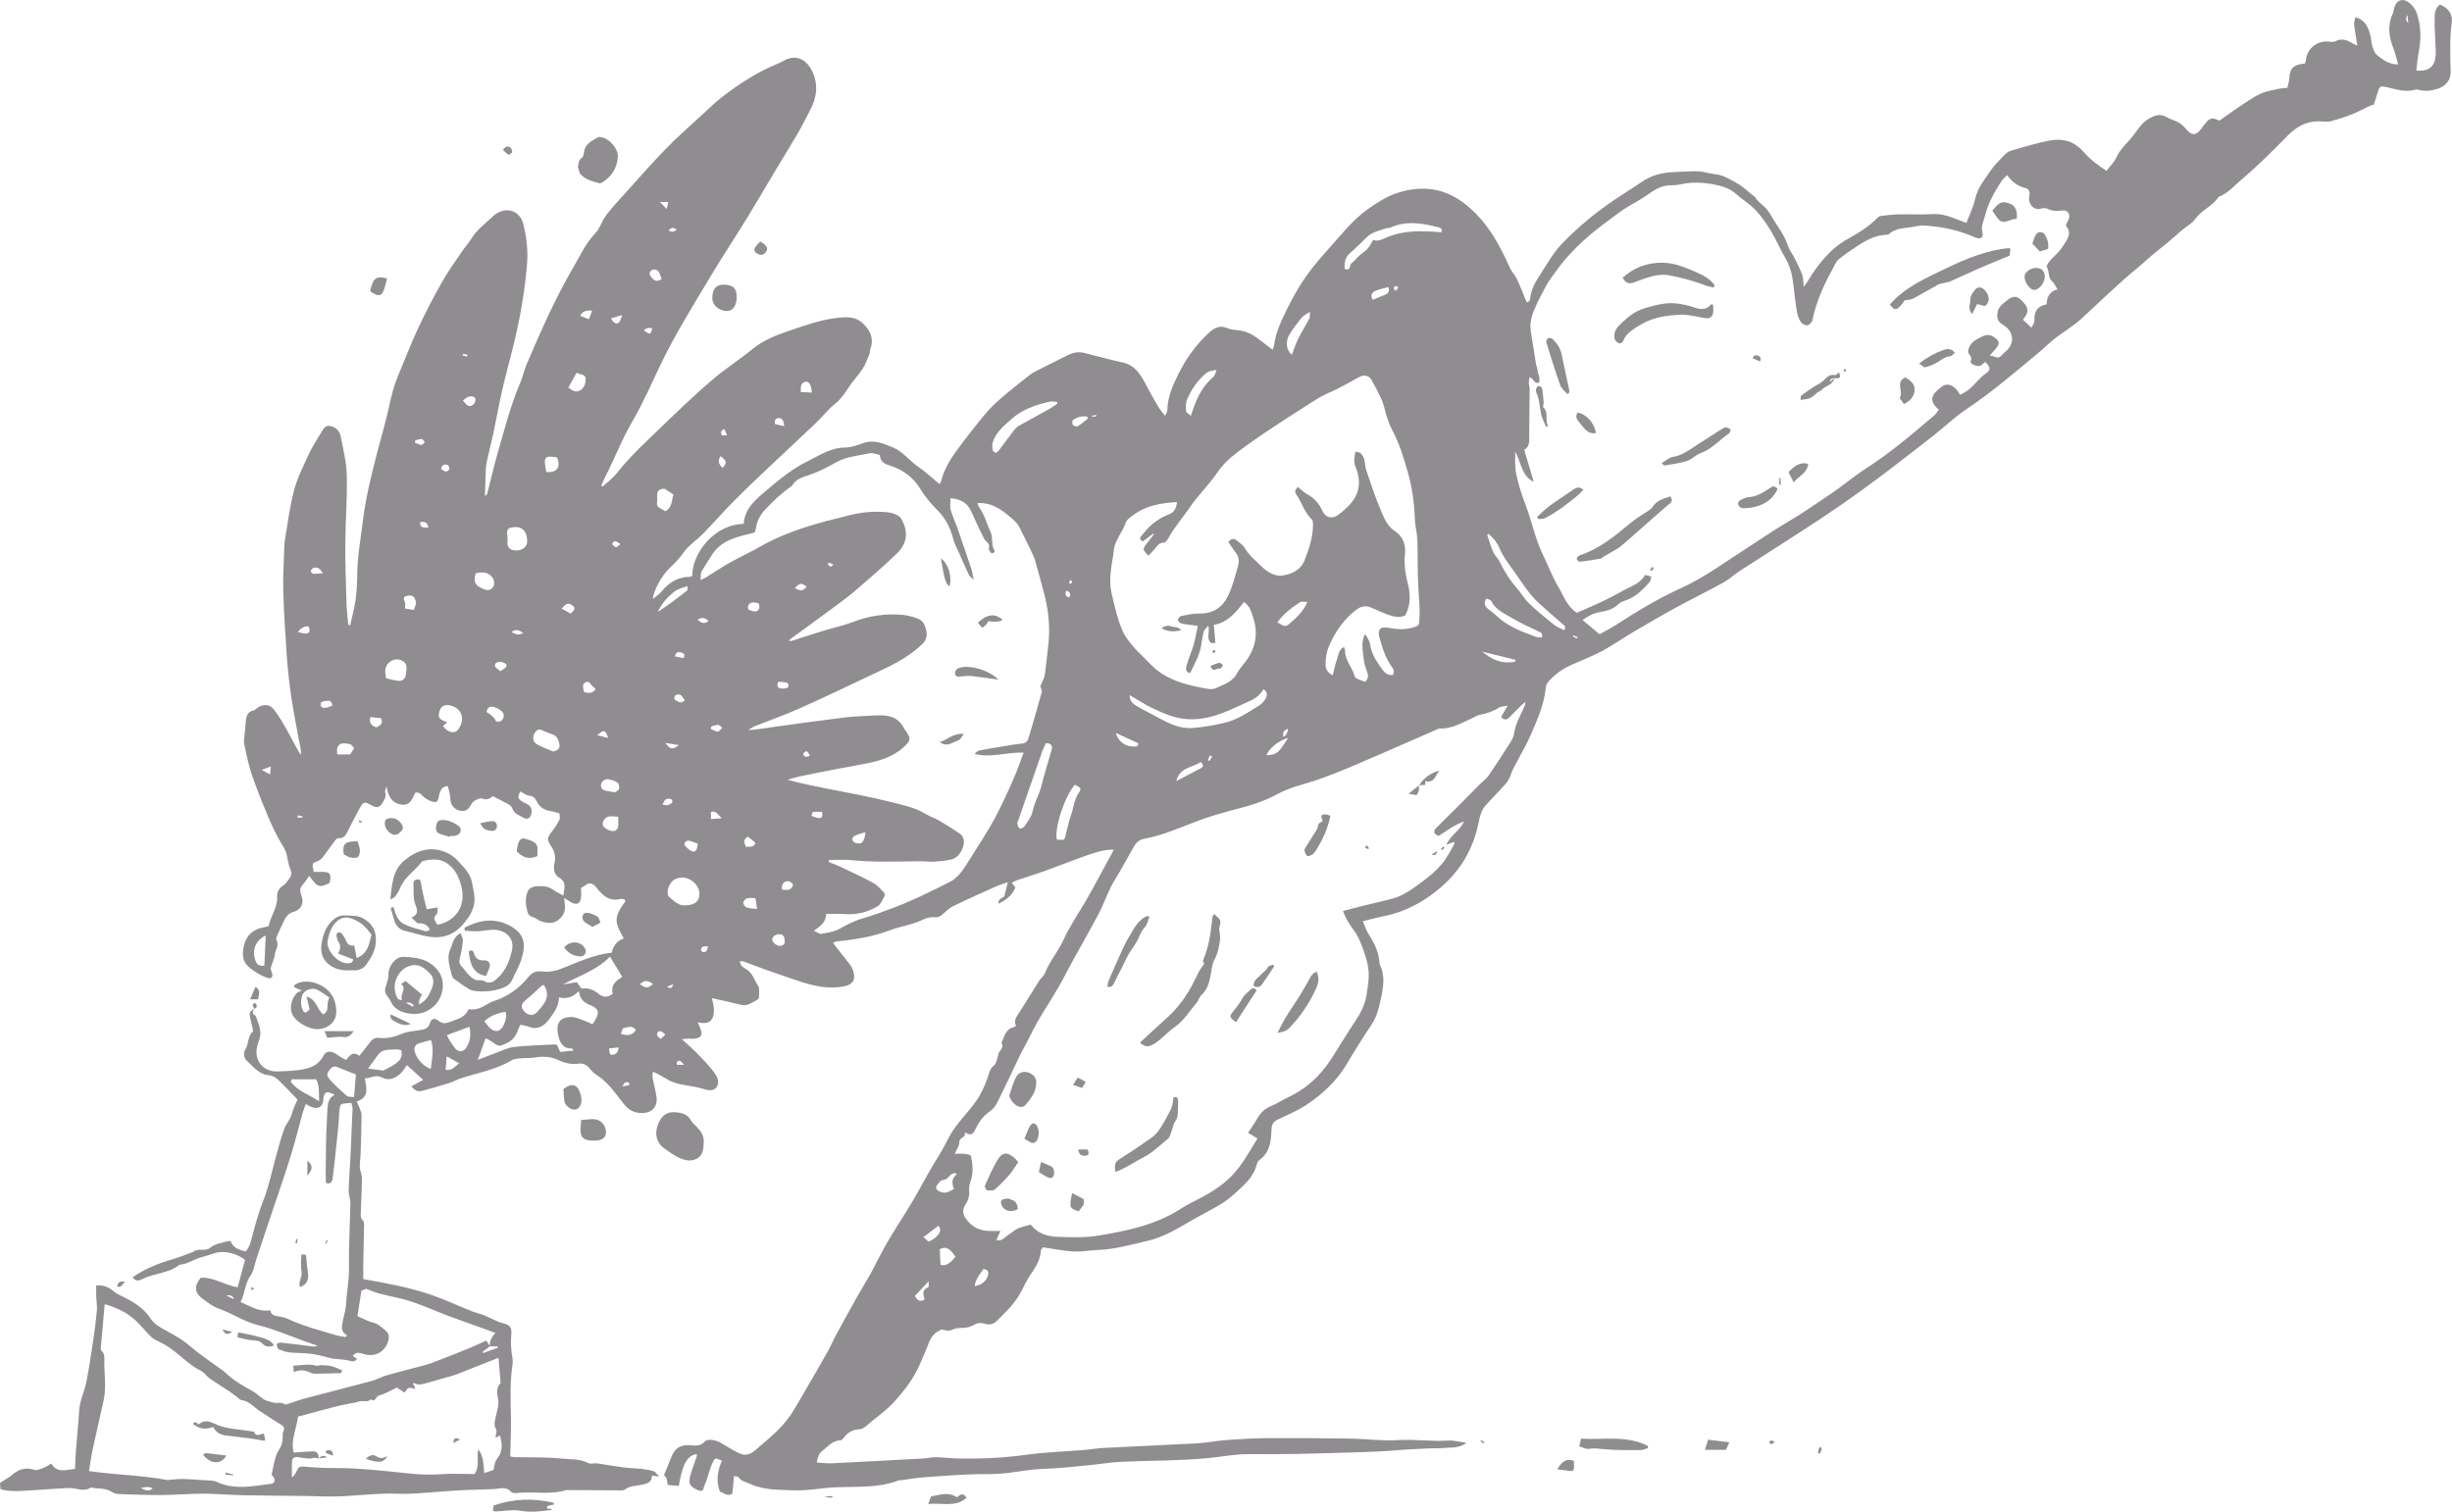 <?xml version="1.0" encoding="UTF-8"?>
<svg xmlns="http://www.w3.org/2000/svg" id="Vrstva_1" version="1.1" viewBox="0 0 242.576 149.59">
  <defs>
    <style>
      .st0 {
        fill: #908d90;
      }
    </style>
  </defs>
  <path class="st0" d="M25.13,99.834c-.035.216-.31.45.091.627.101.045.143.251.192.391.105.282.22.565.282.858.056.258.087.537.045.791-.059.352-.216.683-.3,1.032-.331,1.384.568,2.524,1.984,2.493.746-.017,1.499-.052,2.238-.157.952-.132,1.827-.422,2.329-1.384.255-.492.669-.523,1.217-.213.167.098.321.223.485.324.164.098.335.185.544.296.349-.418.673-.92,1.3-.408.384-.481.746-.899,1.067-1.346.237-.331.516-.481.921-.436.795.091,1.527-.091,2.263-.411.512-.223,1.112-.258,1.68-.345.481-.073.906-.136,1.07-.722.119-.422.467-.523.844-.216.37.303.718.286,1.084.132.701-.293,1.544-.387,1.886-1.286.746.157,1.349-.174,1.945-.54.188-.115.401-.199.61-.269,1.353-.457,2.468-1.255,3.357-2.353.39-.481.767-.641,1.426-.554.617.084,1.318-.077,1.91-.307,1.593-.621,3.138-1.37,4.912-1.558.157-.662.509-1.192,1.203-1.408-.851-1.506-1.116-2.022.174-3.692-.15-.296-.397-.23-.649-.181-.865.178-1.468-.261-1.998-.868-.143-.164-.261-.356-.425-.495-.279-.237-.579-.31-.899-.031-.143.122-.328.195-.443.265,0,.377.052.736-.014,1.07-.094.492-.422.621-.865.401-.23-.115-.443-.265-.784-.471.028.282.028.387.049.488.139.725-.087,1.307-.694,1.729-.533.37-1.102.258-1.66.08-.157-.049-.296-.154-.436-.248-.303-.202-.757-.171-.886-.662-.171-.662-.261-1.318-.007-1.966.143-.37.471-.551.854-.579.586-.042,1.161-.038,1.677.335.289.209.624.359,1.025.586.056-.683.376-1.293-.394-1.757-.502-.303-.624-.854-.492-1.405.16-.673.017-1.238-.37-1.806-.411-.6-.335-.798.136-1.388.286-.359.533-.756.736-1.168.08-.167-.007-.418-.014-.624-.335-.087-.6-.181-.872-.22-.631-.087-1.095-.404-1.367-.969-.157-.331-.345-.509-.743-.551-.307-.035-.589-.272-.882-.418-.282.565-.265.697.192,1.001.16.108.356.16.519.261.314.192.453.474.401.847-.07.509-.37.739-.805.485-.404-.237-.924-.38-1.098-.931-.052-.16-.227-.31-.384-.397-.471-.265-.959-.498-1.534-.795-.241.174-.568.439-1.077.223-.199-.084-.554.122-.802.265-.153.091-.251.296-.349.464-.241.408-.572.596-1.049.471-.467-.122-.788-.408-.896-.886-.049-.216-.035-.443-.077-.662-.056-.289-.132-.572-.206-.875-.589.035-.711.387-.837.77-.098.3-.063.823-.446.802-.397-.021-.851-.258-1.147-.54-.23-.22-.373-.464-.788-.384-.307.582-.512,1.377-1.492,1.161-.767-.171-1.192-.68-1.356-1.816-.077.31-.185.485-.14.6.157.397-.066.697-.223,1.004-.258.509-.603.6-1.088.328-.77-.432-.816-.429-1.252.349-.363.652-.697,1.318-1.036,1.984-.227.446-.39.945-1.049.899-.101-.007-.237.126-.314.227-.349.464-.673.945-1.018,1.408-.23.307-.45.582-.879.704-.575.167-.178.635-.227.994h.879c.718,0,.868.171.76.889-.014.08-.052.157-.077.227-1.046.457-1.123.436-1.991-.722-.213.296-.387.582-.603.83-.282.324-.377.614-.185,1.053.324.746.024,1.454-.725,1.66-.603.164-.844.579-1.06,1.074-.153.349-.338.687-.481,1.039-.091.223-.269.534-.185.683.303.537-.105.962-.157,1.429-.049.453-.293.885-.401,1.339-.038.157.077.352.126.526.112.384-.073.589-.467.46-.31-.101-.607-.255-.893-.415-.265-.15-.512-.335-.756-.516-.551-.401-.823-.924-.767-1.632.08-1.014.45-1.834,1.422-2.263.317-.139.683-.174,1.112-.279.174-.973.913-1.82.854-2.946-.024-.432.174-.844.621-1.116.265-.16.439-.478.631-.743.195-.265.192-.526.052-.854-.181-.425-.258-.903-.345-1.363-.066-.363-.223-.649-.418-.966-.492-.798-.92-1.646-1.286-2.51-.628-1.482-1.238-2.974-1.761-4.494-.342-.994-.53-2.039-.76-3.068-.052-.234.007-.499.028-.746.042-.495.091-.99.136-1.485.045-.495.16-.934.746-1.063.126-.028.237-.136.349-.22.614-.464,1.262-.443,1.729.174.495.659.913,1.384,1.318,2.106.429.764.798,1.559,1.3,2.343,0-.171.025-.342-.003-.505-.31-1.722-.669-3.438-.931-5.167-.216-1.429-.363-2.873-.467-4.313-.15-2.078-.269-4.159-.335-6.244-.038-1.192.038-2.388.073-3.584.014-.498.014-1.004.094-1.496.272-1.639.478-3.298.903-4.898.324-1.22.907-2.378,1.443-3.532.349-.753.805-1.457,1.238-2.169.195-.321.387-.739.868-.652.533.098.948.46,1.049.973.258,1.293.582,2.601.614,3.912.056,2.245-.129,4.497-.146,6.75-.014,1.942.056,3.887.115,5.833.021.743.115,1.482.178,2.224.063.007.129.011.192.017.181-.837.418-1.67.533-2.517.118-.851.157-1.719.164-2.58.017-1.701.331-3.368.533-5.048.279-2.325.833-4.588,1.415-6.844.404-1.562.868-3.106,1.21-4.682.22-1.008.457-1.998.858-2.95.669-1.586,1.279-3.204,2.008-4.762.729-1.559,1.527-3.093,2.374-4.592.596-1.053,1.314-2.04,1.994-3.044.279-.411.628-.777.882-1.203.54-.903,1.391-1.499,2.123-2.21.213-.209.488-.384.767-.492,1.014-.39,2.008.15,2.276,1.276.296,1.238.46,2.493.366,3.779-.171,2.245-.52,4.463-.997,6.659-.422,1.952-.987,3.877-1.44,5.822-.338,1.461-.593,2.939-.903,4.403-.178.84-.401,1.673-.586,2.514-.077.352-.146.711-.164,1.07-.042.854-.056,1.712-.08,2.622.077-.066.188-.112.206-.181.373-1.422.697-2.862,1.105-4.274.663-2.291,1.262-4.602,2.197-6.805.247-.586.376-1.224.627-1.809,1.402-3.27,2.834-6.53,4.633-9.605.666-1.137,1.21-2.35,2.151-3.33.467-.485.648-1.231,1.067-1.778.603-.795,1.293-1.524,1.963-2.266,1.342-1.482,2.657-2.995,4.055-4.421,1.182-1.206,2.465-2.318,3.706-3.465.572-.526,1.13-1.077,1.747-1.551,1.656-1.273,3.396-2.416,5.334-3.221.282-.115.558-.248.826-.394,1.14-.624,2.092-.098,2.615.809.778,1.346.662,2.765-.08,4.135-.394.729-.746,1.482-1.164,2.2-.652,1.126-1.346,2.228-2.015,3.343-1.011,1.691-1.998,3.396-3.026,5.073-1.147,1.872-2.364,3.703-3.493,5.582-1.768,2.946-3.591,5.864-5.087,8.967-.893,1.848-1.698,3.751-2.733,5.515-1.06,1.803-1.799,3.748-2.74,5.599-.139.279-.265.565-.397.847.052.031.101.063.153.094.474-.446,1.018-.84,1.415-1.349,1.259-1.597,2.747-2.97,4.201-4.372,1.677-1.618,3.357-3.235,5.122-4.756,1.297-1.123,2.758-2.05,4.09-3.138,1.084-.886,2.353-1.37,3.636-1.806,1.489-.505,2.984-1.046,4.55-1.245.952-.122,1.973-.23,2.765.558.687.683,1.067,1.468.708,2.461-.066.178-.045.39-.115.565-.199.481-.37.987-.652,1.416-.422.645-.966,1.21-1.391,1.851-.383.579-.736,1.14-1.3,1.593-.746.6-1.349,1.374-2.046,2.04-1.245,1.189-2.517,2.346-3.765,3.532-1.37,1.297-2.747,2.587-4.083,3.922-1.07,1.07-2.064,2.214-3.117,3.298-.499.512-1.074.945-1.586,1.44-.251.244-.453.544-.666.823-.293.39-.621.736-.983,1.074-.68.638-1.21,1.43-1.576,2.308-.115.275-.223.554-.248.91.282-.237.61-.436.837-.715.739-.91,1.635-1.478,2.841-1.478.073,0,.15-.063.22-.094,0-2.343,2.266-5.115,5.09-5.139.087-1.579,1.262-2.482,2.326-3.385,1.224-1.036,2.503-2.081,3.926-2.782,1.182-.582,2.339-1.384,3.783-1.394.593-.003,1.203-.227,1.778-.432,1.074-.384,1.994.031,2.949.425,1.008.411,1.618,1.318,2.486,1.904.739.499,1.395,1.126,2.116,1.722.056-.098.136-.181.16-.279.345-1.412,1.171-2.563,2.026-3.692.77-1.018,1.555-2.029,2.378-3.005.46-.547.983-1.053,1.527-1.52.837-.725,1.712-1.405,2.58-2.099.237-.188.485-.38.753-.519,1.084-.558,2.179-1.095,3.27-1.642.513-.258,1.042-.37,1.611-.227,1.29.324,2.576.673,3.873.962.861.192,1.394.757,1.83,1.44.338.533.603,1.112.913,1.663.268.481.544.962.837,1.429.143.227.324.429.565.739.108-.275.227-.439.227-.603.017-1.262.537-2.413,1.06-3.476.767-1.558,1.785-3.012,3.103-4.191.467-.418,1.018-.739,1.747-.418.439.195.969.181,1.457.272.98.185,1.687.851,2.447,1.419.174.129.345.262.586.446.07-.185.136-.296.15-.418.171-1.346.753-2.524,1.346-3.727.666-1.356,1.437-2.632,2.35-3.825.558-.725,1.164-1.419,1.779-2.099,1.185-1.314,2.283-2.737,3.726-3.779.918-.659,1.907-1.307,2.967-1.652,2.193-.718,4.351-.593,6.338.795,1.036.725,1.869,1.593,2.618,2.615.924,1.262,1.6,2.632,2.236,4.044.167.373.492.676.665,1.049.345.743.635,1.513.959,2.298.329.017.349-.3.377-.512.104-.798.481-1.461.91-2.12.711-1.088,1.321-2.235,2.241-3.187,1.572-1.628,3.305-3.047,5.171-4.313.896-.61,1.823-1.171,2.718-1.785.948-.652,2.002-.917,3.134-.952.771-.025,1.545-.105,2.315-.084.512.014,1.025.157,1.534.251.349.063.719.084,1.036.223.569.247,1.126.54,1.649.875.439.282.827.655,1.235.987.108.087.254.146.317.255.24.436.673.673.997,1.015.327.345.553.784.805,1.196.495.809,1.091,1.555,1.381,2.489.142.46.474.858.693,1.297.272.544.551,1.091.76,1.663.116.321.091.69.144,1.175.153-.206.25-.31.323-.429,1.04-1.761,2.299-3.35,4.107-4.344,1.032-.565,1.995-1.178,2.825-2.005.098-.094.219-.209.341-.227.599-.073,1.206-.146,1.81-.16,1.105-.025,2.214.045,3.315-.025.75-.045,1.422.122,2.098.391.402.16.806.307,1.28.485.321-.861.687-1.59.857-2.364.237-1.081.91-1.897,1.497-2.761.382-.568.888-1.06,1.366-1.562.185-.195.43-.387.68-.46,1.245-.363,2.49-.746,3.755-.997.634-.126,1.366-.118,1.969.08.576.192,1.127.638,1.531,1.105.631.725,1.377,1.255,2.2,1.802.362-.474.764-.844,1.014-1.394.258-.561.708-1.053,1.141-1.513.502-.537.882-1.161,1.355-1.708.286-.328.698-.579,1.102-.757.421-.188.878-.223,1.335.056.373.23.833.317,1.21.54.295.174.547.443.776.708.492.565.893.582,1.35.014.157-.195.303-.397.459-.593.495-.617.67-.659,1.434-.324.798-.558,1.603-1.147,2.433-1.687.805-.523,1.572-1.084,2.576-1.273.54-.101,1.074-.286,1.704-.272.073-.342.185-.655.203-.973.049-.91.311-1.238,1.199-1.395.108-.017.219-.038.373-.063.028-.153.059-.307.083-.46.164-1.07,1.182-1.827,2.256-1.691.212.028.47.052.648-.038.634-.324,1.174-.119,1.712.22.114.073.246.115.456.209-.118-.736-.244-1.405-.323-2.081-.024-.216.077-.45.128-.729,1.064.31,1.308,1.119,1.517,1.945.067.261.049.551.128.805.109.331.199.739.44.945.896.76,1.342.934,2.143.99-.146-.523-.24-1.032-.429-1.503-.474-1.168-.656-2.322-.108-3.518.101-.22.108-.481.191-.711.241-.673.81-.847,1.381-.422.4.3.68.655.843,1.178.391,1.231.404,2.447.168,3.696-.116.617-.168,1.248-.248,1.876,1.221.112,1.826-.366,1.918-1.503.017-.22,0-.443-.004-.662-.039-1.063-.126-2.13-.098-3.194.01-.408.122-.882.524-1.164.861.335,1.286.948,1.16,1.865-.219,1.597-.126,3.194-.104,4.79.01.809-.461,1.388-1.245,1.656-.624.213-1.235.293-1.875.129-.109-.028-.231-.07-.329-.038-1.014.321-1.97-.038-2.939-.251-.543-.119-.642-.066-.794.418-.132.418-.262.837-.412,1.314-.467.129-.927.384-1.394.621-.9.457-1.887.757-2.862,1.032-.404.115-.871-.007-1.312.007-1.181.035-2.105.551-2.939,1.398-1.495,1.524-3.005,3.04-4.636,4.41-.694.582-1.308,1.339-2.21,1.666-.583.931-1.692,1.293-2.319,2.2-.299.432-.841.697-1.258,1.053-.743.624-1.448,1.293-2.222,1.879-.764.579-1.44,1.248-2.172,1.851-1.942,1.597-3.734,3.35-5.578,5.052-.809.746-1.781,1.304-2.657,1.984-.565.443-1.07.959-1.625,1.419-2.33,1.931-4.619,3.908-7.148,5.592-1.081.722-2.028,1.635-3.05,2.447-1.081.858-2.173,1.698-3.264,2.538-.847.652-1.69,1.307-2.552,1.942-1.129.833-2.263,1.67-3.42,2.468-1.322.913-2.663,1.799-4.013,2.674-2.025,1.314-4.071,2.604-6.096,3.919-.558.363-1.046.833-1.625,1.151-1.552.858-3.148,1.635-4.704,2.486-1.387.756-2.757,1.555-4.12,2.357-1.068.627-2.082,1.342-3.17,1.931-.923.499-1.91.879-2.876,1.3-.902.394-1.719.913-2.371,1.663-.139.157-.296.359-.313.554-.157,1.75-.865,3.323-1.556,4.895-.386.882-.882,1.715-1.325,2.573-.209.411-.467.812-.593,1.248-.15.512-.459.875-.809,1.238-.554.579-1.085,1.178-1.639,1.757-.554.579-.652,1.349-.809,2.06-.53,2.395-1.747,4.407-3.542,5.99-1.662,1.468-3.604,2.549-5.84,2.977-.652.126-1.29.31-2.001.485.203.464.331.913.575,1.29.576.893,1.029,1.816,1.074,2.901,0,.028.008.056.018.08.567,1.119.362,2.284.114,3.413-.191.882-.394,1.768-.924,2.556-.85,1.266-1.662,2.563-2.44,3.877-.965,1.635-2.312,2.908-3.849,3.957-.906.621-1.942,1.06-2.946,1.527-.471.22-.638.495-.659,1.014-.042,1.112-.136,2.235-1.161,2.984-.126.091-.248.251-.279.401-.3,1.328-1.283,2.106-2.221,2.977-1.143,1.06-2.542,1.666-3.852,2.409-1.51.851-2.984,1.837-4.72,2.235-1.649.377-3.274.858-4.986.91-.495.014-.987.094-1.482.132-1.304.105-2.566-.209-3.912-.394-.052.087-.199.216-.206.352-.042.966-.593,1.694-1.084,2.458-.31.485-.579.997-.833,1.513-.582,1.165-1.51,2.04-2.413,2.938-.352.353-.753.447-1.213.3-.429-.136-.795-.067-1.189.167-.268.16-.624.234-.945.237-.422.008-.805.035-1.206.23-.244.119-.603,0-.91-.065-.624.226-1.053.676-1.293,1.331-.268.723-.589,1.423-.896,2.131-.586,1.363-1.471,2.517-2.454,3.619-.875.979-1.966,1.69-2.939,2.548-.153.136-.394.237-.596.248-.659.035-1.154.325-1.537.851-.077.105-.209.244-.314.244-.795,0-1.22.607-1.775,1.018-.384.282-.467.652-.568,1.168.502.032.966.105,1.422.085,3.023-.146,6.042-.311,9.061-.475.443-.024.882-.132,1.321-.126.718.012,1.433.112,2.151.126,2.252.042,4.494-.055,6.739-.366,1.897-.262,3.821-.321,5.732-.477.635-.053,1.266-.171,1.904-.203,3.11-.16,6.22-.285,9.33-.459.962-.053,1.914-.255,2.876-.325,1.356-.098,2.719-.177,4.079-.189,2.751-.013,5.502.008,8.248.049,1.523.024,3.059.245,4.572.15,1.69-.104,3.364.15,5.048.046.561-.036,1.136.135,1.792.226-.746.565-1.548.433-2.297.51-.404.041-.816.017-1.221.031-.77.032-1.544.063-2.314.112-.743.045-1.486.118-2.228.164-.719.041-1.436.073-2.155.094-2.074.063-4.148.132-6.224.175-1.69.031-3.381.049-5.076.031-1.102-.01-2.175.16-3.26.3-1.234.157-2.482.227-3.727.279-1.914.081-3.828.087-5.742.182-1.025.049-2.043.23-3.068.327-1.492.14-2.988.321-4.483.362-1.119.032-2.2.231-3.298.373-.851.112-1.694.157-2.563.154-1.938-.008-3.88.159-5.819.293-.826.055-1.649.202-2.472.307-.084.01-.174,0-.247.027-2.057.778-4.212.583-6.342.68-1.325.063-2.65.349-3.964.293-1.45-.063-2.956.014-4.33-.62-.411-.193-.913-.244-1.196-.687-.052-.081-.247-.063-.436-.101-.059.617-.115,1.182-.171,1.743-.526.307-.861-.091-1.231-.216-.387-1.056-.251-2.043.216-3.055-.234-.09-.429-.164-.593-.226-.098.065-.157.086-.185.128-.46.778-.575,1.688-.945,2.503-.112.245-.091.664-.45.583-.345-.077-.722-.293-.941-.565-.15-.189-.122-.593-.049-.868.181-.666.436-1.308.655-1.964.024-.069,0-.153,0-.234-.921.112-1.402.952-1.775,3.146-.352-.032-.715-.067-1.102-.105-.042-.262-.038-.463-.108-.631-.066-.157-.209-.282-.254-.345.241-.578.488-1.122.69-1.68.338-.927.907-1.353,1.876-1.266.554.049,1.042.118,1.482-.373.265-.295,1.143-.135,1.517.099.631.393,1.273.777,1.942,1.094.523.248,1.067.071,1.468-.282,1.262-1.105,2.618-2.123,3.563-3.545.502-.757.945-1.558,1.405-2.344.753-1.292,1.506-2.586,2.238-3.89.324-.579.582-1.192.899-1.775.687-1.268,1.384-2.527,2.092-3.786.408-.725.858-1.426,1.255-2.155.568-1.032,1.07-2.102,1.666-3.12.781-1.335,1.639-2.622,2.433-3.95.624-1.046,1.189-2.127,1.795-3.183.575-1.004,1.234-1.963,1.733-3.002.722-1.506,1.966-2.597,2.894-3.936.439-.635.732-1.335,1.018-2.057.181-.45.206-1.011.68-1.377.234-.181.282-.614.404-.934.045-.122.031-.279.105-.38.202-.286.478-.544.23-.938.314-.572.38-1.335,1.189-1.524.077-.017.139-.084.261-.16-.206-.37-.087-.687.14-1.035.736-1.123,1.422-2.273,2.141-3.403.174-.275.467-.492.582-.781.471-1.178,1.314-2.141,1.841-3.302.603-1.325,1.447-2.542,2.182-3.811.349-.6.683-1.21,1.018-1.82.533-.969,1.06-1.945,1.586-2.918.052-.094.094-.192.171-.345-.99-.017-1.855.279-2.705.579-1.44.509-2.862,1.074-4.299,1.59-.833.3-1.684.554-2.524.84-.174.059-.338.15-.575.258.153.195.265.335.373.471-.31.756-.886,1.234-1.677,1.607-.017-.53.418-.572.579-.715.119-.481.22-.886.352-1.412-.45.16-.84.268-1.21.436-1.408.631-2.821,1.262-4.208,1.938-.383.185-.704.509-1.028.798-.241.213-.45.328-.809.293-.363-.035-.777.059-1.105.22-1.074.53-2.266.676-3.361,1.088-1.705.641-3.465.91-5.25,1.095-.073.007-.143.052-.328.126.146.202.261.366.384.523.446.565.913,1.116,1.339,1.694.157.216.258.492.328.756.174.683-.119,1.14-.791,1.297-1.632.383-3.183.011-4.717-.506-1.081-.363-2.158-.732-3.232-1.112-.725-.258-1.44-.544-2.165-.809-.094-.035-.206-.021-.349-.031-.007.495.401.662.649.819.617.387.767,1.07,1.133,1.6.188.272.094.746.105,1.126,0,.091-.077.234-.157.272-.512.241-.952.676-1.614.509-.966-.248-1.942-.446-2.89-.659.07.422.216.854.199,1.286-.035.99-.565,1.36-1.597,1.102.108.268.202.478.279.694.206.579.056.83-.565.924-.188.028-.387,0-.579,0-.185.007-.37.028-.715.052.572.526,1.049.934,1.489,1.384.575.589,1.161,1.178,1.656,1.834.303.404.621.945.338,1.461-.3.544-.959.377-1.363.244-1.133-.37-2.378-.293-3.448-.886-.342-.188-.673-.387-1.015-.575-.139-.077-.286-.136-.523-.244-.014.258-.059.439-.028.61.119.624.3,1.241.384,1.869.153,1.157-.621,1.747-1.796,1.59-.969-.129-1.391-.819-1.886-1.457-.659-.858-1.311-1.712-2.249-2.294-.23-.143-.446-.342-.61-.558-.296-.39-.68-.627-1.143-.554-.76.119-1.45-.087-2.099-.387-.837-.387-1.663-.324-2.524-.188-.349.056-.715,0-1.07.042-.324.035-.69.042-.952.199-1.59.976-3.424,1.238-5.142,1.83-.338.115-.648.307-.99.411-.917.282-1.841.561-2.772.798-.366.094-.704-.052-1.001-.46.376-.209.725-.404,1.154-.641-.516-.464-.99-.893-1.607-1.454-.199.268-.349.544-.561.75-.547.534-1.178.868-1.942.453-.575-.31-1.067.105-1.666.101.157.903.488,1.872-.795,2.291.084.195.154.335.206.478.101.282.272.572.272.858-.007,1.321-.056,2.643-.101,3.964-.014.411-.094.823-.07,1.231.017.342.209.68.206,1.022-.003,1.077-.066,2.158-.101,3.235-.011.349-.101.68.209,1.011.16.174.098.579.094.882-.014,1.095-.049,2.189-.066,3.284-.011.534,0,1.07,0,1.611,2.322.411,4.602.819,6.791,1.583,1.325.463,2.604,1.06,3.912,1.583.384.154.795.241,1.178.39.436.172.854.388,1.283.576.195.087.394.177.6.222.704.158.945.377.879,1.074-.08.837-.024,1.649.126,2.472.049.264-.01.554-.045.827-.241,1.763-.129,3.535-.115,5.302.007,1.147-.045,2.297-.073,3.518.08.014.258.063.439.071,1.527.037,3.065-.018,4.578.139.913.095,1.879.004,2.751.461.213.112.544-.022.812.017.875.119,1.743.286,2.622.398.624.08,1.259.087,1.886.157.38.042.764.116,1.126.231.146.045.247.24.516.519-.345-.049-.488-.069-.701-.098-.045.845-.743.847-1.342.963-.46.087-.92.091-1.328.408-.185.142-.533.09-.805.09-1.639,0-3.277-.017-4.916-.027-.028,0-.059-.008-.084,0-1.447.453-2.939.177-4.407.254-.352.017-.872.122-1.036-.063-.519-.579-1.077-.327-1.656-.296-1.192.067-2.388.069-3.577.136-1.36.077-2.712.209-4.072.296-.635.042-1.276.059-1.914.035-1.862-.073-3.706.167-5.557.254-1.217.056-2.441-.017-3.661-.031-2.022-.024-4.048-.031-6.07-.073-1.332-.028-2.66-.15-3.992-.154-1.356,0-2.712.126-4.069.133-1.412.01-2.827-.046-4.239-.095-.237-.006-.509-.069-.704-.202-.641-.436-1.391-.29-2.081-.45-.711.489-1.447.028-2.169.056-1.409.059-2.814.175-4.222.258-.847.053-1.698.101-2.552-.144-.024-.219-.042-.4-.063-.589.035-.031.066-.069.108-.098.363-.24.753-.445,1.084-.721.659-.551,1.339-.798,2.207-.506.258.087.624-.094.924-.205.251-.091.478-.254.764-.415.582.972,1.433.624,2.346.522.028-.575.038-1.174.084-1.767.101-1.325.248-2.647.321-3.975.056-1.022.533-1.924.725-2.901.275-1.387.474-2.789.683-4.187.143-.959.268-1.921.352-2.884.038-.425-.052-.861-.07-1.293-.014-.373,0-.746,0-1.147.708-.031,1.217.14,1.673.54.248.216.551.376.847.519,1.13.543,2.165,1.15,2.894,2.27.363.558,1.084.92,1.705,1.259.774.421,1.513.85,2.189,1.44.913.794,1.938,1.463,2.918,2.186.157.114.331.212.471.348.819.802,1.799,1.371,2.789,1.911.558.303.931.871,1.604,1.008.317.067.589.209.952.14.265-.053.579.132.729.173.715-.234,1.311-.456,1.921-.62,2.189-.583,4.386-1.133,6.575-1.722.506-.136.973-.412,1.475-.558.983-.285,1.98-.522,2.967-.791.509-.136,1.028-.255,1.52-.439,1.185-.447,2.36-.918,3.532-1.395.614-.252,1.21-.534,1.82-.806.129.193.251.377.373.558-.247.185-.492.37-.736.554l.059.118c.485-.173.969-.345,1.45-.519-.011-.046-.025-.095-.035-.14h-.76c-.023-.495.167-.936.572-1.322-.561-.209-1.095-.411-1.628-.602-1.039-.373-2.085-.729-3.117-1.119-1.213-.461-2.399-1.001-3.629-1.409-.994-.327-2.04-.491-3.058-.756-.446-.118-.872-.307-1.377-.492-.073.031-.244.108-.46.202-.129.812-.258,1.645-.394,2.506.519.219,1.032.513,1.579.649.53.132.854.502,1.238.809.303.244.349.606.237.983-.324,1.109-1.293,1.638-2.43,1.314-.377-.108-.743-.279-1.091.177.136.095.272.189.422.29-.22.348-.492.254-.802.175-.338-.087-.694-.098-1.042-.14-.192-.021-.391-.014-.575-.055-.53-.119-1.046-.286-1.579-.384-.502-.095-1.018-.15-1.527-.171-.659-.028-1.318.01-1.942-.272-.101-.046-.261-.035-.307-.108-.094-.148-.167-.335-.16-.499,0-.059.268-.167.404-.15,1.088.119,2.175.262,3.263.391.073.01.153-.028.387-.073-.547-.193-.955-.335-1.363-.479-1.485-.526-2.942-1.178-4.466-1.544-1.426-.341-2.604-1.182-3.957-1.653-.614-.212-1.164-.648-1.694-1.049-.729-.551-.746-1.255-.094-2.008,1.273-.08,2.339.722,3.654.948.244-.903.481-1.789.729-2.719-.659-.499-1.457-.77-2.249-.781-.659-.01-1.321.345-1.987.499-.778.178-1.426.715-2.245.76-1.039.847-2.416.819-3.57,1.37-.31.146-.743.401-1.067-.126,1.196-.847,2.569-1.384,4.009-1.803.655-.192,1.286-.457,1.931-.69.025-.011.049-.024.073-.042.495-.387,1.157.049,1.705-.425.401-.349,1.053-.411,1.593-.593.101-.035.216-.021.38-.035.227.687.826.868,1.485,1.036.401-.443.523-1.001.673-1.586.307-1.21.666-2.413,1.119-3.573.485-1.245.75-2.542,1.095-3.821.289-1.07.568-2.151.948-3.194.171-.467.568-.84.704-1.367.136-.519.394-1.011.589-1.496-.662-.683-1.273-1.346-1.928-1.963-.227-.213-.558-.415-.854-.436-1.032-.07-1.576-.851-2.235-1.447-.296-.268-.366-.739-.143-1.091.359-.565.199-1.342.77-1.806-.087-.422-.157-.847-.269-1.266-.143-.533-.084-.711.391-.962l-.024-.021-.017.021ZM31.534,144.323c-.146-.024-.296-.073-.443-.069-.157.008-.314.098-.467.087-.38-.028-.76-.073-1.133-.146-.352-.069-.575.083-.6.398-.042.536-.01,1.077-.01,1.613.258-.195.39-.445.495-.703.122-.296.31-.408.645-.377,1.07.101,2.137.157,3.218.146,1.496-.014,2.998.122,4.494.255,1.952.171,3.887.508,5.868.356,1.119-.087,2.249-.018,3.347-.018.544-.788.181-1.635.37-2.437.397.538.488.896.589,2.34.317-.108.621-.209.924-.313.066-.481.139-.861.446-1.253.474-.603.394-1.402.195-2.14-.119.059-.244.118-.453.219.035-.363.167-.694.056-.861-.223-.335-.136-.642-.087-.959.101-.625.377-1.266.303-1.866-.08-.634-.279-1.203.23-1.729.014-.014,0-.053,0-.08-.066-.771-.129-1.541-.206-2.423-1.433.565-2.761,1.095-4.093,1.617-.181.071-.366.122-.554.178-.809.234-1.618.463-2.43.691-.422.114-.847.271-1.273,0-.014-.008-.07.051-.115.09.045.067.098.132.132.203.035.069.052.15.101.307-.258-.049-.481-.157-.652-.105-.153.049-.255.276-.411.461-.22-.144-.439-.29-.757-.499-.537.248-1.13.617-1.778.788-.317.085-.338.719-.802.377-.282.289-.645.146-.973.177-.188.018-.37.101-.558.14-.624.128-1.255.223-1.869.38-1.279.325-2.552.68-3.797,1.014-.174,1.259-.739,2.344-.436,3.56.638-.045,1.241-.108,1.848-.122.464-.01.61.185.641.715v-.008l-.007-.004ZM203.552,28.642c-.223-.352-.327-.635-.53-.802-.445-.373-.254-.959-.522-1.395-.071-.112.126-.446.272-.613.39-.457.9-.83,1.213-1.328.415-.666,1.099-1.349.384-2.193.053-.126.08-.206.118-.279.181-.324.366-.673.098-1.008-.237-.296-.596-.181-.934-.157-.313.021-.658-.021-.941-.143-.268-.115-.461-.192-.768-.084-.581.202-1.15-.237-1.206-.879-.014-.164.028-.331.046-.499.039-.321-.101-.579-.394-.652-.757-.185-1.353-.593-1.82-1.287-.241.251-.443.408-.572.614-.673,1.046-1.296,2.13-1.597,3.34-.132.537-.443,1.049-.286,1.68.146.593-.177.77-.78.506-1.509-.663-3.096-1.011-4.731-1.126-.359-.024-.735-.028-1.081.059-.9.223-1.915.073-2.667.788-.035.035-.105.038-.16.042-1.416.038-2.51.812-3.616,1.565-.388.265-.77.533-1.129.83-.37.307-.53.784-.746,1.178-.848,1.534-1.538,3.148-1.901,4.884-.042.199-.279.46-.467.499-.191.042-.516-.098-.634-.261-.203-.282-.356-.638-.416-.98-.159-.955-.271-1.918-.38-2.883-.104-.913-.334-1.771-.809-2.573-.492-.83-.854-1.736-1.353-2.559-.457-.753-.961-1.499-1.562-2.137-.579-.614-1.339-1.049-1.966-1.621-.606-.551-1.391-.767-2.105-.907-1.123-.223-2.301-.272-3.459,0-.39.091-.812.052-1.213.098-.739.087-1.326.471-1.925.896-.945.673-2.032,1.154-2.946,1.858-.914.704-1.862,1.36-2.744,2.113-1.294,1.102-2.464,2.301-3.445,3.689-.313.443-.655.875-.913,1.349-.422.767-.82,1.551-1.168,2.357-.311.715-.485,1.468-.343,2.266.185,1.053.335,2.113.506,3.169.032.188.126.366.144.554.041.422.303.826.157,1.252-.516.171-.526-.429-.945-.54-.028.227-.073.404-.071.579.008.192.087.384.087.575-.013,1.705-.055,3.406-.051,5.111,0,.432-.16.725-.492.924.327,1.095.638,2.141.945,3.166-1.224-.579-1.245-1.959-1.834-2.974,0,.77-.045,1.527.108,2.242.217,1.008.526,2.005.9,2.967.648,1.674.969,3.459,1.775,5.076.504,1.014.886,2.102,1.471,3.064.536.886.851,1.949,1.848,2.59.923-.411,1.889-.816,2.827-1.273.892-.432,1.746-.952,2.645-1.377.54-.258.983-.593,1.283-1.098.195.049.366.094.603.157-.069.227-.073.446-.185.572-.572.638-1.168,1.252-1.956,1.632-.363.174-.83.244-1.091.512-.551.568-1.3.704-1.952.823-.617.112-1.04.38-1.615.767.325.268.593.485.857.708.272.227.54.457.823.697.583-.328,1.154-.61,1.684-.959,2.05-1.332,4.139-2.587,6.37-3.602,2.367-1.074,4.438-2.636,6.618-4.023,1.31-.837,2.584-1.733,3.925-2.517,1.535-.896,2.985-1.914,4.452-2.908,1.119-.76,2.151-1.649,3.288-2.378,2.43-1.558,4.609-3.427,6.801-5.289.175-.146.286-.363.426-.544-.771-.652-.855-1.241-.255-1.809.311-.293.719-.68,1.078-.673.569.007,1.008.471,1.28,1.018.185-.101.307-.164.425-.23.875-.485,1.367-1.402,2.204-1.952.439-.289.352-.582-.136-1.081-.142.119-.279.255-.439.352-.307.185-1.105-.153-1.001-.411.181-.432-.122-.579-.227-.858-.055-.15.008-.37.077-.533.241-.579.743-.795,1.287-1.067.547-.272.896-.143,1.282.14.45.328.457.6.083,1.032-.212.244-.418.492-.628.739.412-.077.771.397,1.117.014.223-.244.498-.439.715-.687.655-.756.449-1.816-.44-2.346-.606-.363-.742-.711-.579-1.402.091-.38.349-.596.628-.84.92-.805,1.336-.781,2.072.185.286.373.303.715.055,1.116-.083.132-.181.255-.272.38.276.261.51.485.841.798.126-.275.311-.492.296-.694-.049-.872.268-1.443,1.206-1.618.014-.704.258-1.262,1.091-1.485l-.014.011ZM132.863,90.148c.676-.178,1.283-.342,1.893-.492.99-.244,1.991-.46,2.974-.722,1.154-.307,2.088-1.035,3.023-1.722.687-.502,1.343-1.077,1.893-1.722.495-.582.833-1.297,1.231-1.959.028-.045-.021-.14-.035-.23-.217.084-.4.16-.75.296.418-.976,1.325-1.37,1.739-2.315-1.004.38-1.747.955-2.503,1.44-.429-.181-.61-.401-.258-.767.227-.237.461-.471.694-.704.592-.589,1.185-1.171,1.774-1.761.646-.645,1.283-1.297,1.928-1.945.255-.254.565-.464.768-.753.631-.906,1.237-1.837,1.826-2.772.28-.446.652-.907.719-1.394.132-.997.634-1.816,1.024-2.692.067-.15.077-.328.116-.492-.571.464-1.032.976-1.516,1.464-.381.383-.506.373-.904.056.185-.321.37-.638.652-1.13-.415.08-.658.066-.823.171-.597.387-1.241.607-1.935.732-.236.042-.453.192-.679.293-1.05.474-2.047,1.102-3.268,1.07-.128,0-.264.073-.39.129-.969.422-1.934.847-2.905,1.269-1.955.851-3.908,1.712-5.874,2.538-1.046.439-2.109.844-3.179,1.21-1.231.418-2.521.676-3.668,1.311-1.304.722-2.699,1.144-4.128,1.517-1.287.338-2.576.694-3.818,1.164-1.733.655-3.427,1.419-5.261,1.761-.481.091-.805.345-1.035.757-.474.847-.948,1.691-1.429,2.535-.289.506-.624.983-.875,1.506-.422.868-.75,1.781-1.196,2.636-.826,1.569-1.719,3.106-2.573,4.661-.481.875-.917,1.775-1.422,2.636-.812,1.391-1.726,2.723-2.465,4.149-.282.544-.544,1.105-.844,1.646-.146.265-.296.526-.425.798-.753,1.572-1.489,3.152-2.263,4.714-.167.338-.415.694-.718.899-.729.488-1.185,1.168-1.541,1.921-.22.464-.502.502-.987.202.119.572-.551.457-.544.969,0,.373-.282.75-.457,1.158.69-.06,1.217-.012,1.579.146.223.875.293,1.74-.028,2.615-.101.275-.14.596-.119.889.031.526-.104.973-.394,1.412-.282.429-.255.875.049,1.321.617.907,1.478,1.276,2.545,1.245.241-.007.478,0,.893,0-.178.401-.286.645-.401.903.596.16.885-.359,1.293-.593.286-.164.523-.422.819-.551.39-.171.823-.255,1.297-.39.627.858,1.618,1.185,2.65,1.213,1.342.038,2.685.105,4.041-.122,2.869-.478,5.676-1.06,8.169-2.674.628-.408,1.311-.722,1.973-1.074,1.234-.655,2.395-1.412,3.323-2.475.363-.415.694-.865.997-1.328.436-.669.837-1.363,1.262-2.064-.324-.195-.596-.359-.931-.561.31-.471.628-.892.879-1.346.335-.607.774-1.049,1.433-1.314.561-.227,1.074-.575,1.625-.833,1.791-.833,3.19-2.109,4.257-3.755.816-1.255,1.576-2.545,2.409-3.786.551-.819.99-1.67,1.133-2.65.101-.708.234-1.426.205-2.13-.028-.645-.189-1.304-.404-1.918-.272-.777-.548-1.597-1.025-2.245-.425-.575-.815-1.137-1.119-1.973l.004.003ZM94.035,49.309c0,.439-.077.819.017,1.147.181.638.471,1.245.69,1.872.457,1.311.903,2.625,1.342,3.94.098.293.139.607.251,1.105-.258-.247-.411-.335-.474-.464-.342-.729-.662-1.468-.987-2.203-.188-.429-.432-.844-.547-1.293-.275-1.095-.732-2.057-1.541-2.876-.638-.645-1.252-1.349-1.715-2.123-.711-1.185-1.75-1.931-2.991-2.332-.61-.195-.994-.384-1.035-1.06-.356-.066-.704-.234-1.004-.167-1.105.244-2.256.3-3.284.875-.819.46-1.663.913-2.548,1.22-.715.251-1.436.394-1.851,1.109-.024.045-.084.07-.129.105-.931.648-1.743,1.429-2.521,2.256-.471.502-.791,1.067-.903,1.747-.031.188-.094.37-.136.523-1.614.418-3.256.676-4.233,2.214-.356.561-.725,1.112-1.046,1.694-.101.181-.052.446-.084.805.289-.146.436-.206.572-.289.781-.481,1.541-.997,2.339-1.447.969-.544,1.987-1.001,2.95-1.555,1.353-.777,2.793-1.37,4.26-1.862,1.523-.509,3.096-.882,4.654-1.276,1.245-.31,2.528-.415,3.8-.272.457.052,1.081.289,1.283.638.75,1.304.575,2.458-.457,3.452-1.262,1.217-2.59,2.36-3.915,3.507-.669.582-1.384,1.116-2.099,1.646-1.443,1.07-2.897,2.12-4.348,3.18-.108.08-.206.174-.307.262.16.063.265.042.366.007,1.008-.321,2.012-.655,3.023-.962,1.008-.31,2.05-.53,3.033-.907,1.534-.586,3.096-.819,4.724-.69.551.042,1.06.174,1.59.373.561.209.673.582.819,1.018.174.52.073,1.074-.261,1.416-.558.568-1.217,1.053-1.89,1.482-.722.46-1.496.844-2.273,1.21-2.66,1.262-5.313,2.535-7.998,3.737-1.471.659-2.998,1.192-4.494,1.792-.23.094-.436.247-.652.376.851-.028,1.642-.181,2.437-.293,2.395-.331,4.79-.666,7.189-.959.934-.115,1.879-.122,2.817-.181,1.206-.077,2.346,0,2.97,1.276.035.073.094.136.143.206.551.767.544.969-.15,1.618-.987.921-2.221,1.332-3.507,1.6-1.112.234-2.231.415-3.347.631-1.144.22-2.287.446-3.427.687-.415.087-.823.223-1.234.335,1.447.411,2.88.676,4.306.962,1.907.38,3.825.715,5.707,1.192,1.252.317,2.549.554,3.685,1.252.422.258.91.408,1.339.659.69.404,1.367.84,2.029,1.29.15.101.279.293.328.471.22.743-.38,1.858-1.154,2.053-.586.146-1.199.195-1.806.234-.415.028-.833-.052-1.252-.049-2.304.031-4.609.122-6.91-.108-.722-.073-1.454-.011-2.183-.011-.01.066-.017.132-.028.195.373.146.756.275,1.116.446,1.102.526,2.214,1.039,3.288,1.618.401.216.718.6,1.05.927.08.08.132.289.084.376-.199.356-.366.805-.68,1.001-1.004.624-2.127.872-3.319.784-.575-.042-1.154-.007-1.792-.007.014.858-.589,1.196-1.213,1.66.324.136.561.338.76.303.589-.101,1.217-.192,1.729-.471.756-.411,1.496-.812,2.336-1.053,1.119-.317,2.217-.732,3.305-1.147.882-.338,1.747-.725,2.604-1.123.896-.415,1.775-.875,2.664-1.311.812-.397,1.332-1.147,1.761-1.841,1.025-1.66,2.141-3.267,3.023-5.02.673-1.339,1.307-2.688,1.872-4.072.244-.603.453-1.217.701-1.893-1.705-.066-3.256.558-4.85.126.16-.181.335-.314.526-.349.76-.146,1.524-.272,2.291-.394.617-.101,1.231-.223,1.855-.272.415-.035.582-.255.683-.6.432-1.485.875-2.963,1.279-4.456.052-.199-.084-.45-.126-.638.146-.349.366-.683.425-1.049.146-.896.209-1.806.328-2.705.233-1.771.108-3.521-.338-5.247-.303-1.171-.631-2.336-.955-3.5-.052-.185-.136-.363-.22-.54-.286-.6-.561-1.203-.872-1.792-.268-.512-.474-1.112-.885-1.482-1.032-.934-2.109-1.876-3.699-1.799.049.136.066.282.14.387.554.75.764,1.649,1.147,2.472.286.614.024,1.297.404,1.855.024.038-.035.188-.087.209-.087.038-.258.052-.289.007-.098-.143-.234-.352-.192-.478.091-.268-.007-.418-.178-.582-.119-.115-.248-.234-.317-.377-.422-.868-.847-1.74-1.231-2.622-.373-.861-1.022-1.269-2.074-1.346l.003.007ZM131.849,66.814c.146-.565.234-1.056.404-1.52.16-.436.153-.987.701-1.276.049.15.114.255.112.352-.028.987.746,1.677.959,2.58.027.119.234.213.376.275.219.101.453.167.666.244.25-.268.331-.526.216-.865-.16-.471-.331-.955-.38-1.447-.077-.795-.279-1.607.136-2.413.223.321.447.648.499,1.004.142.962.658,1.733,1.203,2.486.234.324.557.631,1.042.561.219-.328.073-.589-.116-.847-.63-.875-.927-1.89-1.206-2.904-.163-.586-.021-1.102.869-.927.819.16,1.642.23,2.472-.031.581-.185.565-.15.613-.774.087-1.056-.042-2.102-.101-3.152-.087-1.579-.039-3.169-.094-4.752-.024-.662-.223-1.318-.245-1.977-.051-1.583-.254-3.127-.689-4.658-.418-1.471-.851-2.918-1.58-4.271-.219-.411-.373-.861-.52-1.307-.171-.519-.254-1.074-.467-1.572-.307-.708-.676-1.394-1.059-2.067-.245-.432-.778-.492-1.249-.223-.648.37-1.304.732-1.97,1.074-.717.37-1.489.648-2.164,1.081-2.312,1.475-4.641,2.929-6.862,4.529-1.084.778-2.2,1.569-2.981,2.737-.826,1.231-1.924,2.256-2.758,3.493-.687,1.018-1.52,1.938-2.102,3.033-.094.174-.296.422-.446.418-.453-.011-.624.293-.854.572-.202.251-.436.478-.655.715-.607-.607-.607-.655-.122-1.259.23-.286.446-.579.669-.868-.028-.014-.056-.031-.084-.045-.335.248-.669.495-1.025.76-.213-.115-.38-.261-.171-.506.363-.425.704-.882,1.137-1.227.471-.373,1.001-.722,1.562-.921.614-.216.764-.624.861-1.238-1.604.091-3.082.338-4.355,1.307-.303.23-.613.408-.76.826-.174.509-.495.966-.739,1.454-.129.261-.258.53-.338.812-.073.258-.077.537-.118.805-.195,1.286-.474,2.569-.157,3.873.3,1.238.551,2.482,1.074,3.664.289.652.715,1.157,1.157,1.67.307.352.655.666.983.994.408.408.788.851,1.238,1.21,1.276,1.011,2.81,1.43,4.368,1.743.485.098,1.074.248,1.468.063.75-.356,1.621-.593,2.078-1.422.213-.383.495-.736.77-1.077,1.119-1.381,1.405-2.936.83-4.592-.171-.492-.314-1.112-.896-1.429-.805,1.063-1.639,2.026-2.967,2.256.056.638.108,1.196.157,1.778-.234,0-.383.045-.446-.007-.481-.429-.084-1.018-.251-1.691-.216.261-.411.394-.457.568-.122.467-.181.955-.265,1.433-.167.952-.648,1.782-1.056,2.636-.014.028-.101.024-.157.035-.443-.258-.234-.648-.146-.966.174-.614.45-1.196.624-1.806.174-.61.275-1.241.411-1.883-.596-.084-1.123-.133-1.632-.244-.139-.031-.342-.251-.335-.376.007-.133.209-.335.356-.366.596-.115,1.203-.255,1.806-.241,1.377.028,2.298-.666,2.834-1.82.429-.924.68-1.935.962-2.922.125-.432.08-.875-.227-1.269-.268-.342-.495-.715-.736-1.067.289-.352.572-.391.882-.108.244.223.572.401.722.676.415.753,1.084,1.255,1.67,1.841.568.565,1.332,1.022,2.067.913.865-.129,1.796-.512,2.182-1.471.457-1.137.834-2.301.847-3.542,0-.185-.006-.436-.118-.544-.732-.687-.977-1.663-1.527-2.454-.202-.293-.115-.506.16-.757.314.251.579.544.907.718.721.384,1.195.938,1.526,1.684.286.645.952.795,1.521.38.425-.307.823-.662,1.178-1.046,1.036-1.126,1.115-2.409.544-3.776-.207-.488-.063-.966,0-1.447.529.084.504.101.689.352.314.432.217.959.37,1.415.457,1.363.904,2.73,1.468,4.051.317.743.61,1.534,1.377,2.033.802.519,1.111,1.367,1.004,2.301-.114,1.011.049,1.973.293,2.942.272,1.077.262,2.134-.268,3.11-.628.269-1.192.108-1.743-.094-.544-.199-1.074-.436-1.604-.673-.575-.258-1.052-.136-1.548.244-1.205.924-2.007,2.13-2.621,3.497-.272.607-.356,1.22-.363,1.862-.006.45.171.802.694,1.077l.014-.003ZM8.8,145.568c2.664.39,5.243.408,7.771.893.077.013.164-.028.248-.036.439-.027.879-.08,1.318-.069.663.014,1.328.067,1.991.118.443.036.931-.01,1.314.168,1.778.827,3.581.411,5.383.189.317-.039.401-.296.289-.569-.063-.157-.213-.282-.244-.325.119-.554.195-1.014.321-1.461.094-.341.192-.707.394-.99.275-.388.387-.785.384-1.245,0-.193-.028-.412.052-.565.22-.426-.01-.579-.335-.771-.662-.394-1.293-.833-1.942-1.244-.614-.388-1.074-1.029-1.876-1.117-.14-.013-.265-.187-.397-.289-.265-.195-.526-.4-.802-.585-.641-.426-1.3-.827-1.931-1.269-.31-.219-.53-.597-.861-.753-1.015-.484-1.775-1.296-2.653-1.956-.506-.38-1.008-.721-1.586-.973-.251-.108-.506-.246-.697-.439-.505-.502-.955-1.063-1.468-1.558-.858-.823-1.91-1.308-3.033-1.645-.038-.01-.098.041-.087.039-.129,1.429-.255,2.82-.373,4.215-.01.104-.021.261.042.313.429.377.282.879.296,1.336.031,1.213.199,2.43-.073,3.639-.37,1.633-.743,3.264-1.095,4.903-.139.648-.223,1.307-.342,2.042l-.007.004ZM34.181,132.316c.052-.063.105-.126.157-.187-.652-.325-.519-.845-.436-1.332.091-.544.293-1.081.321-1.629.073-1.265.328-2.506.303-3.793-.038-2.095.101-4.194.136-6.293.007-.429-.178-.861-.167-1.29.025-1.07.119-2.137.171-3.208.08-1.621.15-3.246.213-4.87.007-.181-.073-.363-.118-.575-.181.01-.317.017-.45.031-.659.066-.669.066-.743.784-.042.429-.038.865-.077,1.297-.059.662-.136,1.321-.206,1.98-.122,1.126-.227,2.252-.377,3.371-.045.342-.241.628-.666.446-.042-.924,0-1.809,0-2.691,0-1.545.073-3.089.15-4.633.028-.54.115-1.095.725-1.384-.795-.422-1.036-.317-1.137.415-.007.056.014.112.004.167-.094.575-.453.826-1.011.673-.23-.063-.439-.202-.729-.342-.105.296-.213.547-.282.805-.418,1.492-.784,2.998-1.248,4.476-.673,2.137-1.412,4.25-2.123,6.373-.401,1.203-.805,2.406-1.206,3.608-.192.575-.265,1.231-.6,1.705-.572.805-.53,1.771-.994,2.625.969.388,1.792,1.005,2.96.812.038.534.495.538.903.625.244.051.502.083.725.187,1.531.729,3.169,1.144,4.78,1.633.331.1.683.142,1.025.212h-.003ZM55.298,98.7c-.014.927-.54,1.569-1.025,2.231-.439.6-1.119.99-1.872.701-.275-.108-.575-.157-.899-.241-.077.146-.171.282-.223.436-.202.607-.485,1.084-1.133,1.388-.68.321-.76.401-1.388-.07-.209-.153-.453-.258-.715-.404-.265.729-.492,1.356-.774,2.141.683-.265,1.234-.485,1.789-.687.596-.216,1.185-.523,1.803-.593,1.332-.15,2.677-.178,4.02-.248.077-.003.157.031.223.045.108.234.206.453.317.694.446-.045.858-.084,1.314-.129-.091-.136-.122-.22-.146-.216-.91.052-1.21-.6-1.363-1.29-.237-1.077.028-1.816,1.318-1.82.366,0,.742.178,1.102.303.328.115.645.268.976.408.126-.199.202-.314.272-.432.439-.77.324-1.13-.516-1.457-.603-.234-1.018-.61-1.112-1.391-.579.593-1.171.816-1.966.628v.003ZM111.763,68.78c-.017.617.328.865.68,1.081.446.272.913.505,1.377.746.76.39,1.496.844,2.29,1.14.582.216,1.252.338,1.869.293,1.07-.084,2.141-.272,3.186-.519,1.276-.303,2.353-1.06,3.455-1.743.227-.14.422-.37.561-.603.185-.31.275-.655-.188-.98-.464.892-1.353,1.168-2.137,1.53-1.712.795-3.417,1.572-5.428,1.436-1.22-.084-2.249-.54-3.295-1.025-.795-.366-1.531-.865-2.374-1.353l.003-.003ZM61.563,96.675c-.429-.711-.795-1.318-1.213-2.008-1.304,1.335-3.044,1.89-4.651,2.74.439-.07.882-.136,1.37-.213.132.185.289.404.46.641.652-.115,1.192.098,1.691.512.432.359.899.39,1.402-.017-.223-.805.268-1.272.945-1.656h-.003ZM103.476,73.539c-.132.286-.279.551-.377.833-.784,2.242-1.558,4.483-2.336,6.729-.045.133-.136.272-.115.394.028.178.094.411.223.485.091.052.384-.07.464-.192.314-.488.725-.976.826-1.517.167-.882.649-1.628.861-2.482.303-1.206.673-2.395,1.014-3.594.119-.418-.042-.645-.561-.652v-.004ZM142.611,22.983c.098-.397-.142-.453-.356-.506-1.59-.401-3.179-.666-4.759.063-.094.042-.223,0-.325.035-.697.241-1.439.38-1.993.927-.526.516-1.042,1.049-1.604,1.527-.526.446-.579.994-.554,1.576.67.261.44-.404.698-.572.289-.188.498-.499.76-.736.261-.237.575-.422.809-.68.219-.241.362-.551.571-.882.296.146.66.063,1.064-.129.534-.251,1.111-.432,1.69-.547,1.308-.258,2.632-.178,3.999-.077ZM147.237,52.809c-.042.059-.109.115-.098.146.187.565.356,1.144.592,1.687.14.317.436.565.593.879.477.962,1.022,1.869,1.737,2.677.415.471.721,1.042,1.168,1.471.788.757,1.635,1.454,2.486,2.137.299.241.687.376,1.032.558.199-.356.027-.457-.16-.614-.778-.655-1.534-1.342-2.295-2.019-1.101-.983-1.826-2.263-2.681-3.438-.47-.645-.965-1.304-1.262-2.033-.254-.621-.634-1.049-1.115-1.45l.004-.003ZM104.605,39.931c-.011-.052-.021-.101-.031-.154-.234-.017-.478-.087-.694-.038-1.416.317-2.768.781-3.873,1.778-.739.669-1.531,1.3-1.809,2.318-.059.22-.031.478.011.704.021.105.167.248.265.258.101.011.244-.101.321-.199.52-.676,1.022-1.363,1.537-2.04.115-.153.258-.307.422-.397,1.06-.596,2.13-1.175,3.19-1.768.234-.132.446-.307.666-.464h-.003ZM67.727,89.584c1.001.01,1.447-.37,1.471-1.123.017-.575-.404-1.13-.934-1.419-.516-.282-1.001-.265-1.496-.028-.586.279-.966,1.412-.544,1.768.467.39.948.865,1.506.802h-.003ZM105.237,83.099c.059-.087.105-.129.118-.178.199-.753.342-1.52.6-2.252.258-.732.296-1.527.76-2.21.303-.45.216-.509-.384-.805-1.004,1.143-2.071,4.389-1.768,5.442h.673v.003ZM35.209,106.318c-.593-.234-1.084-.404-1.558-.614-.54-.241-.715-.234-1.018.136-.314.383-.356.593.028,1.022.512.572,1.088,1.088,1.667,1.59.129.112.39.07.701.115.063-.802.119-1.506.178-2.249h.003ZM44.239,71.479c-.181.157-.3.261-.415.359.45.652,1.147.823,1.499.349.317-.432.516-.945.314-1.489-.188-.506-.61-.784-1.123-.896-.596-.129-.969.143-1.077.739-.087.505.003.624.802.938ZM37.904,105.945c1.468-.736,2.008-1.077,1.788-2.019-.157-.028-.342-.098-.523-.087-.464.035-.99-.011-1.374.195-.373.202-.607.673-.892,1.032-.16.202-.307.418-.492.673.53.073.945.129,1.489.202l.004.003ZM147.042,59.221c-.27.457-.164.774.195,1.053.327.251.655.509.959.788,1.091.997,2.454,1.475,3.803,1.973.164.059.359.031.53.045.132-.387-.083-.485-.327-.603-.875-.418-1.767-.805-2.594-1.304-.76-.46-1.635-.809-2.074-1.691-.067-.132-.314-.171-.492-.261ZM53.812,97.477c-.087.017-.157.011-.192.042-.526.471-1.028.966-1.572,1.408-.443.363-.554.662-.282,1.039.377.516.955.641,1.342.209.673-.75,1.45-1.51.704-2.702v.003ZM52.156,53.601c0-1.018-.499-1.541-1.363-1.433-.544.066-.669.223-.614.75.021.216.052.436.031.649-.056.561.188.861.767.903.652.045,1.178-.342,1.178-.865v-.004ZM117.819,41.14c.478-1.548,1.05-2.866,2.221-3.842.171-.143.209-.45.307-.683-.443.035-.802.122-1.053.335-.847.715-1.457,1.621-1.879,2.636-.136.331-.105.753-.07,1.126.011.129.255.241.474.429ZM54.733,74.365c.519-.122.711-.345.589-.809-.098-.373-.213-.746-.659-.885-.366-.119-.725-.272-1.077-.432-.296-.136-.481.014-.641.22-.289.373-.265.931.139,1.171.516.303,1.095.495,1.646.736h.004ZM42.645,102.916c-.464.129-.913.227-1.335.387-.139.052-.289.268-.307.425-.077.687.788,1.809,1.618,2.043.084-.924.356-1.813.021-2.859l.003.004ZM38.19,67.117c.436.094.826.22,1.227.258.422.038.694-.237.732-.635.042-.446.227-.976-.261-1.3-.736-.488-1.715.021-1.775.91-.014.241.042.485.073.767h.003ZM44.218,102.424c.101.22.146.352.22.464.178.279.352.565.561.823.338.415.819.429,1.116-.017.401-.607.498-1.293.338-2.092-.788.289-1.471.544-2.231.823h-.003ZM28.85,106.806c-.028.077-.056.15-.084.227.652.931,1.743,1.234,2.803,1.949-.028-.903.038-1.607-.289-2.175h-2.43ZM127.807,35.105c.202-.519.37-1.063.617-1.565.341-.687.753-1.339,1.113-2.019.069-.132.031-.324.055-.662-.373.251-.642.359-.802.554-.429.53-.85,1.074-1.206,1.656-.46.753-.331,1.579.216,2.04l.007-.003ZM129.345,59.569c-.323,0-.575-.077-.715.014-.843.554-1.659,1.147-2.255,2.001.777.474.795.495,1.353-.007.596-.533,1.203-1.07,1.615-2.005l.003-.003ZM47.063,56.738c-.042.174-.077.279-.094.387-.067.467.109.799.53.997.101.049.192.118.293.157.352.14.697.202.969-.157.206-.272.157-.757-.126-1.07-.425-.471-.959-.471-1.572-.317v.004ZM47.913,101.061c.185.23.321.439.492.61.554.558,1.105.457,1.433-.261.185-.401.324-.812.167-1.29-.792.136-1.492.387-2.092.941ZM66.618,48.929c-.356-.23-.631-.408-.875-.568-1.042.017-.631.844-.739,1.328-.132.586.502.614.798.91.718-.366.628-1.053.816-1.67ZM26.284,92.585c-.875.373-1.318,1.245-1.105,2.148.171.725.335.858.973.833.045-.976.087-1.945.136-2.981h-.003ZM92.968,123.625c.028.565.052,1.032.077,1.52.453.181.946-.083,1.478-.791-.607-.886-.973-1.049-1.555-.729ZM94.648,116.206l-.171-.143c-.139.056-.307.08-.408.178-.255.244-.453.537-.868.54-.105,0-.213.164-.307.261-.195.206-.425.471-.174.708.188.178.533.282.795.265.282-.017.551-.216.861-.352-.209-.544-.262-1.046.272-1.454v-.003ZM68.005,57.997c-.457.178-.913.255-1.231.502-.708.547-1.321,1.203-1.694,2.06,1.015-.666,1.973-1.398,2.918-2.141.049-.038.007-.195.007-.422ZM56.218,38.358c.366.227.687.533,1.137.293.443-.234.582-.697.586-1.13.003-.533-.554-.415-.893-.648-.275.492-.523.938-.826,1.485h-.003ZM60.816,78.41c.101-.073.377-.171.425-.338.059-.188-.014-.54-.157-.638-.258-.181-.603-.272-.927-.324-.338-.056-.683.251-.704.568-.021.338.181.505.485.572.244.052.488.091.879.16ZM61.162,80.819c-.331-.014-.627-.066-.913-.024-.391.059-.708.547-.61.854.115.363.924.732,1.248.544.122-.073.244-.241.265-.38.038-.293.01-.596.01-.997v.003ZM54.039,46.698c1.063.112,1.471-.457,1.07-1.443-.181-.021-.37-.049-.561-.063-.516-.042-.697.136-.641.659.028.265.08.53.129.847h.003ZM116.372,77.291c.798-.415,1.6-.826,2.395-1.252.261-.14.366-.335.017-.628-.833.561-2.088.509-2.413,1.883v-.003ZM35.042,74.048c-.139-.15-.244-.363-.397-.404-.282-.08-.6-.108-.885-.059-.153.028-.324.241-.387.408-.066.181-.014.404-.014.662h1.273c.115-.171.251-.373.411-.61v.003ZM49.071,71.388c.338.091.586-.01.725-.352.129-.321-.035-.554-.255-.729-.192-.153-.425-.272-.659-.342-.429-.126-.687.052-.743.499.514.298.824.604.931.92v.003ZM127.431,73.034c-.872.188-1.956,1.074-2.134,1.719.328-.063.631-.052.865-.181.568-.314.812-.91,1.269-1.537ZM40.944,60.357c.098-.324.227-.54.206-.739-.024-.223-.136-.512-.307-.617-.171-.108-.485-.087-.69-.011-.314.122-.188.377-.094.624.063.157.01.359.01.603.282.045.544.087.879.14h-.003ZM146.655,64.492c1.032.889,2.06,1.21,3.232.994.018-.063.035-.129.053-.192-1.036-.255-2.072-.505-3.288-.802h.004ZM96.444,127.271c.61-.126,1.028-.401,1.248-.92.167-.394.115-.708-.39-.784-.602.783-.888,1.353-.858,1.708v-.003ZM91.35,122.418c.15.132.345.303.512.453,1.008-.429,1.415-1.164.966-1.565-.485.363-.959.725-1.478,1.116v-.003ZM112.6,73.543c-.767-.352-1.485-.68-2.203-1.011.126.666.809,1.29,1.503,1.314.282.01.715.167.701-.303ZM135.802,29.67c.433-.178.805-.342,1.186-.488.368-.14.516-.37.372-.77-.433.118-.857.195-1.248.352-.356.143-.587.411-.314.907h.004ZM74.738,88.876c-.352,0-.617-.056-.833.017-.164.056-.373.279-.377.432-.003.16.181.411.338.471.286.105.614.098,1.028.146-.059-.418-.101-.704-.153-1.07l-.003.003ZM77.624,93.056c-.021-.446-.185-.621-.589-.607-.335.011-.649.268-.641.526.007.275.457.648.767.624.324-.024.523-.171.467-.544h-.003ZM85.619,82.346c-.425.139-.764.223-1.077.366-.115.052-.248.255-.23.37.017.122.181.275.314.321.607.206.913-.08.99-1.053l.004-.003ZM91.887,126.78c-.551.582-.973,1.028-1.374,1.454.23.488.551.609.962.363-.14-.464-.31-.966.359-1.217.056-.021.028-.272.052-.6ZM58.923,68.219c-.063-.073-.115-.181-.199-.23-.269-.157-.384-.659-.777-.481-.415.188-.234.603-.181.945.476.209.862.131,1.157-.234ZM69.034,83.489c-.338-.115-.617-.244-.907-.303-.254-.049-.53.307-.376.478.223.255.519.558.819.6.359.052.401-.363.464-.774ZM107.621,41.437c-.021-.07-.042-.136-.063-.206-.502-.105-.976.042-1.402.324-.087.056-.105.377-.024.478.087.112.373.206.474.146.359-.209.676-.492,1.011-.743h.004ZM80.309,38.85c-.031-.77-.289-1.161-.652-1.067-.474.122-.446.533-.432,1.014.37.017.701.031,1.084.049v.003ZM44.193,104.537c-.045.53-.077.924-.108,1.321.655.136.889-.324,1.356-.638-.429-.234-.76-.415-1.248-.683ZM36.635,70.959c-.15.666.185.879.614,1.018.363-.192.687-.366.453-.91-.331-.031-.694-.07-1.067-.108ZM65.457,27.61c-.091-.244-.153-.457-.251-.648-.143-.286-.516-.38-.756-.206-.272.199-.199.436-.035.648.251.324.544.572,1.042.206ZM62.912,101.929c-.404-.54-.858-.237-1.252-.181-.094.014-.146.342-.227.551.641.216,1.109.178,1.478-.37ZM77.356,88.036c.289,0,.554.063.76-.021.157-.063.349-.331.324-.478-.021-.14-.296-.335-.464-.338-.411-.003-.659.23-.621.833v.003ZM75.041,59.702c-.37-.098-.756-.213-1.015.209-.063.105-.024.397.042.425.241.098.544.223.76.15.328-.108.363-.439.213-.781v-.003ZM55.573,60.228c.338.185.621.342.896.492.429-.404.46-.561.174-.795-.363-.3-.652-.237-1.07.3v.003ZM45.794,39.631c.178.199.275.335.397.436.279.237.554.077.722-.126.112-.132.16-.457.073-.582-.084-.122-.394-.16-.575-.119-.209.052-.387.234-.617.387v.004ZM74.002,82.792c-.537.289-.387.624-.185,1.025.335-.091.742.119.917-.408-.234-.199-.457-.387-.729-.621l-.003.003ZM49.507,66.417c.241-.185.492-.286.582-.467.115-.223-.216-.436-.642-.453-.314-.014-.53.146-.471.422.035.174.307.3.53.499ZM29.463,62.55c.404.063.711.202.945.125.342-.115.216-.439.122-.694-.407-.03-.761.159-1.063.568h-.003ZM58.582,30.74c-.616-.072-1.009.1-1.178.516.269.105.533.206.854.331.115-.3.206-.537.324-.847ZM81.316,80.338c-.296,0-.596-.025-.886.017-.073.011-.108.248-.16.38.254.077.505.195.763.216.279.021.377-.181.286-.617l-.003.004ZM31.928,56.728c-.241-.492-.54-.624-.917-.537-.115.024-.223.209-.265.345-.014.052.164.23.258.237.279.017.558-.021.92-.042l.003-.003ZM77.011,67.459c-.178.352-.108.586.181.655.22.052.495.028.697-.066.216-.098.136-.443-.112-.506-.237-.056-.485-.056-.767-.084ZM32.877,69.851c-.052-.537-.293-.551-.687-.488-.286.049-.512.098-.467.394s.317.335.582.265c.181-.049.359-.108.572-.174v.003ZM63.295,97.383c.659.446.722.443,1.311-.011-.621-.397-.781-.401-1.311.011ZM70.369,71.89c-.021.077-.038.15-.059.227.234.101.464.272.701.279.139.003.289-.244.436-.38-.132-.101-.265-.282-.397-.286-.227-.007-.453.101-.68.16ZM71.495,46.314c.439-.575.415-.694-.206-1.171-.324.432-.192.791.206,1.171ZM67.747,69.282c-.227-.23-.293-.621-.722-.558-.268.038-.349.23-.286.52.307.108.589.516,1.011.038h-.003ZM71.415,80.969c-.418-.331-.516-.774-1.081-.631v.711c.331-.024.61-.045,1.081-.08ZM60.447,31.504c.227.422.485.596.739.446.174-.105.22-.425.38-.77-.425.122-.725.209-1.119.324ZM78.632,58.196c.6.317.823.293,1.175-.143-.572-.401-.638-.39-1.175.143ZM65.537,79.623c.3.035.418.084.512.052.164-.056.338-.133.457-.251.045-.045-.024-.321-.084-.338-.171-.049-.394-.077-.54,0-.132.066-.188.279-.345.54v-.003ZM77.572,42.172c-.021-.481-.14-.791-.533-.802-.255-.007-.457.181-.366.593.255.059.547.129.899.209ZM61.207,103.644c-.38.042-.663.073-.945.105.042.558.066.624.268.627.387.003.603-.195.676-.729v-.003ZM59.091,72.755c.384.094.694.171,1.07.265-.247-.809-.422-.854-1.07-.265ZM65.345,102.821c.188-.178.331-.307.471-.436-.132-.112-.251-.282-.404-.321-.251-.063-.443.087-.404.359.017.119.174.216.338.397ZM43.629,46.391c.262.181.512.45.809.07.056-.07-.021-.366-.112-.411-.31-.157-.582-.094-.701.342h.003ZM69.03,61.323c.373.384.69.411,1.056.136-.309-.356-.661-.401-1.056-.136ZM65.823,73.511c.471.666.743.697,1.332.223-.443-.073-.802-.136-1.332-.223ZM64.54,32.487c-.388-.084-.667-.01-.837.22.627.432.635.432.837-.22ZM41.084,43.581c-.011.073-.021.146-.035.22.216.084.429.209.649.23.098.011.216-.192.328-.3-.105-.101-.209-.279-.317-.282-.206-.011-.415.08-.624.129v.003ZM51.755,62.627c-.338-.234-.683-.439-1.151-.077.425.244.767.335,1.151.077ZM61.385,53.848c-.248-.146-.39-.289-.54-.3-.098-.007-.206.185-.31.289.129.108.244.275.387.31.094.021.234-.143.464-.3ZM26.803,75.851c-.324.118-.53.195-.91.335.376.202.572.307.819.443.031-.272.052-.453.091-.774v-.003ZM66.785,64.956c.296.059.568.115.837.167.213-.359-.011-.495-.251-.565-.286-.08-.533-.011-.589.394l.003.003ZM41.547,51.673c.031.683.453.478.83.547-.08-.565-.373-.624-.83-.547ZM65.272,19.988c.293.293.446.446.69.69.063-.321.098-.488.139-.69h-.83ZM70.021,93.635c-.314.035-.6-.049-.673.321-.014.07.087.23.153.244.324.056.499-.098.523-.565h-.004ZM105.78,59.123c.181-.332.086-.555-.286-.669-.164.335-.105.568.286.669ZM80.117,74.739c-.275-.432-.282-.446-.485-.338-.077.042-.174.167-.157.237.066.307.307.251.526.206.045-.011.08-.066.115-.101v-.003ZM13.918,147.252c.446.203.764.388,1.192.032-.411-.213-.736-.133-1.192-.032ZM71.928,43.079c-.091-.216-.171-.415-.258-.621-.352.094-.38.317-.269.621h.526ZM61.591,107.493c.216-.031.436-.059.648-.104.014,0,.031-.181-.003-.213-.275-.223-.485-.07-.645.317ZM126.978,72.919c.317-.199.397-.432.443-.809-.418.178-.575.37-.443.809ZM66.154,22.798c.293.202.502.153.798-.08-.31-.206-.523-.251-.798.08ZM67.678,105.37c-.314-.411-.498-.509-.704-.293-.049.052-.007.192-.007.293h.711ZM22.383,128.185c.3.153.495.251.736.373-.035-.3-.28-.424-.736-.373ZM238.246,2.271c-.032-.324-.049-.509-.073-.781-.2.314-.176.574.073.781ZM138.057,28.802c.126-.15.199-.241.276-.331-.077-.063-.16-.181-.23-.174-.087.007-.199.108-.227.195-.017.059.087.157.185.31h-.004ZM65.983,97.644c.289.195.512.192.624-.255-.268.108-.446.181-.624.255ZM82.456,55.877c-.195-.098-.3-.167-.415-.195-.038-.01-.105.094-.157.146.084.084.157.199.262.244.045.021.153-.091.31-.192v-.003ZM119.921,74.881c-.073-.045-.146-.091-.22-.139-.07.16-.14.317-.209.478l.153.077c.091-.14.185-.275.275-.415ZM46.198,35.297l.045-.209c-.146-.021-.296-.045-.443-.059-.007,0-.038.136-.035.136.143.049.286.091.432.132ZM29.453,80.686c0,.073-.007.146-.011.223h.474c.003-.042.01-.08.014-.122-.16-.035-.321-.066-.478-.101ZM108.047,41.14c.007.035.014.07.017.105.133-.017.265-.035.394-.056-.011-.045-.017-.091-.028-.136-.129.028-.258.056-.387.084l.004.003ZM156.005,63.185c.028-.045.053-.091.081-.136-.146-.056-.293-.115-.436-.171-.014.035-.031.073-.045.108l.404.195-.004.003ZM105.899,57.376c-.063.122-.126.195-.129.272,0,.045.087.098.136.143.059-.066.14-.126.171-.206.01-.028-.084-.101-.178-.213v.004Z"></path>
  <path class="st0" d="M38.927,89.758c.192.68.411,1.388,1.063,1.698.659.314,1.388.492,2.095.694.125.035.293-.084.446-.136-.19-.472-.601-.689-1.231-.652-.164-.157-.342-.328-.586-.561.628-.293.649-.624.394-1.238-.262-.631-.171-1.412-.206-2.127-.014-.255.157-.415.422-.415.314,0,.293.237.331.464.091.533.216,1.06.335,1.586.059.265.129.523.223.907.321-.052.666-.112,1.077-.181-.028.255.031.558-.084.662-.492.436-.105.722.07,1.056,1.994-.422,2.817-2.033,2.367-3.8-.237-.938-.61-1.715-1.398-2.27-.718-.506-1.517-.436-2.318-.265-.08.017-.174.056-.22.118-.662.882-1.666,1.475-2.109,2.542-.126.303-.303.593-.492.865-.077.112-.244.157-.499.31.192-1.503.22-2.897,1.408-3.877,1.21-.997,2.552-1.429,4.069-.809.425.174.851.453,1.154.791.586.648,1.272,1.266,1.45,2.182.126.655.307,1.339.241,1.984-.087.826-.561,1.524-1.123,2.176-.976,1.137-2.175,1.464-3.581,1.192-.729-.14-1.44-.37-2.161-.544-.568-.136-.9-.499-1.06-1.042-.122-.408-.241-.812-.359-1.22.094-.031.188-.063.282-.094l-.003.004Z"></path>
  <path class="st0" d="M45.95,91.801c1.283-.666,2.625-.98,4.051-.404.45.181.91.446,1.245.791.84.861.607,1.904.282,2.89-.206.628-.575,1.199-.823,1.813-.213.526-.669.774-1.123.924-.875.289-1.792.359-2.712.23-.188-.028-.38-.105-.54-.209-.485-.31-.962-.635-1.419-.98-.122-.091-.202-.279-.237-.432-.185-.83-.512-1.663-.118-2.51.248-.537.279-1.206,1.008-1.579.084.255.248.505.227.742-.049.575-.143,1.151-.293,1.705-.101.37-.066.635.213.9.199.188.338.439.53.638.345.356.673.753,1.259.683.129-.014.289.017.401.084.596.349,1.022,0,1.398-.366.76-.739,1.14-1.684,1.353-2.709.282-1.367-.872-2.012-1.83-2.008-.523,0-1.046.126-1.569.15-.422.017-.847-.035-1.272-.056l-.024-.293-.004-.003Z"></path>
  <path class="st0" d="M38.113,97.798c.08-.261.167-.516.234-.781.045-.181.094-.373.084-.554-.056-.791.676-1.802,1.457-1.778,1.311.038,2.604.22,3.479,1.415.778,1.06.492,2.667-.512,3.532-.777.666-1.6.805-2.531.638-.732-.132-1.36-.464-1.67-1.185-.178-.415-.683-.711-.54-1.286ZM41.439,99.395c.739-.328,1.036-.962,1.304-1.639.22-.554.15-1.081-.247-1.468-.492-.474-1.029-.948-1.834-.746-1.391.352-2.074,2.074-1.29,3.309.038.063.178.063.404.132-.261-.617.512-1.084-.087-1.618.192-.129.324-.216.436-.293.575.485,1.116.934,1.649,1.381-.228.198-.338.511-.331.941h-.003ZM40.954,99.548c-.2-.302-.464-.407-.791-.314.223.129.429.248.635.363.017.011.049-.014.153-.049h.003Z"></path>
  <path class="st0" d="M69.615,113.1c-.021.673-.084,1.377-.91,1.656-.568.192-1.112.007-1.611-.23-.471-.223-.885-.561-1.325-.847-.722-.464-1.018-1.314-.753-2.172.317-1.032.889-1.527,1.841-1.443.558.049,1.144.171,1.471.764.143.258.391.464.6.68.415.432.757.893.687,1.586v.007Z"></path>
  <path class="st0" d="M57.17,16.523c.094-.352.031-.676.401-.907.143-.091.181-.39.213-.603.115-.809.792-1.077,1.374-1.429.098-.059.272-.007.408.017.753.136,1.611,1.147,1.558,1.914-.077,1.088-.596,1.935-1.52,2.524-.087.056-.216.115-.307.091-.673-.178-1.363-.349-1.851-.879-.164-.178-.185-.485-.272-.729h-.003Z"></path>
  <path class="st0" d="M34.874,96.009c-.92.059-1.523-.042-2.085-.394-.938-.589-1.147-1.44-.941-2.447.202-1.001.589-1.904,1.527-2.43.241-.136.572-.167.854-.15.593.038,1.206-.007,1.747.317.903.54,1.293,1.252,1.203,2.385-.073.886-.492,1.513-.941,2.155-.38.547-1.014.614-1.363.565ZM33.452,94.36c.251-.495.268-.819.028-1.164-.122-.174-.157-.415-.192-.631-.014-.087.056-.251.122-.272.108-.035.3-.024.359.045.174.209.338.443.439.694.16.401.401.627.837.519.084.446.157.833.237,1.252,1.161-.446,1.224-1.433,1.475-2.301-.655-.917-1.137-1.286-1.949-1.597-.558-.216-1.06-.108-1.478.261-.561.499-.784,1.227-.917,1.911-.178.913.948,2.189,1.862,2.242.237.014.575.045.68-.38-.478-.185-.952-.366-1.499-.579h-.003Z"></path>
  <path class="st0" d="M29.881,98.035c-.425-.188-.614-.272-.823-.366.063-.112.084-.202.143-.241,1.22-.774,3.483.059,3.922,1.687.3,1.112.164,1.914-.645,2.416-.851.53-1.701.321-2.5-.126-.352-.199-.701-.478-.931-.805-.485-.694-.275-1.792.387-2.385.08-.073.209-.091.45-.185l-.003.003ZM32.597,98.718c-.467-.303-.812-.582-1.203-.774-.54-.262-1.328.024-1.499.568-.164.52-.157,1.07.122,1.572.031.059.14.077.237.126.143-.126.282-.251.38-.335-.108-.45-.199-.812-.307-1.259.997.272,1.025,1.266,1.635,1.761.718-.314.241-1.084.635-1.66Z"></path>
  <path class="st0" d="M163.036,143.295c-.258.071-.512.203-.77.203-1.192,0-2.391.014-3.581-.094-.508-.046-.983-.123-1.502-.032-.28.053-.607-.15-.946-.248.06-.272.109-.481.172-.76,2.241.132,4.511-.362,6.614.721,0,.071.006.14.01.209h.003Z"></path>
  <path class="st0" d="M48.762,149.514c.028-.219.049-.4.063-.526,2.008-.717,3.981-.739,5.962-.279.003.063.01.128.014.191-.129.018-.261.021-.383.056-.112.031-.303.094-.303.146-.003.234.15.248.342.181.024-.01.073.053.174.122-1.077.146-2.078.276-3.138.094-.791-.136-1.635.032-2.458.063-.052,0-.105-.017-.272-.049Z"></path>
  <path class="st0" d="M72.883,29.388c0,.847-.397,1.408-.976,1.388-.816-.028-1.443-.593-1.436-1.29.007-.885.38-1.328,1.112-1.318.927.011,1.304.363,1.3,1.22Z"></path>
  <path class="st0" d="M57.489,110.837c.471-.035.899-.112,1.325-.084.537.035.98.467,1.095.969.153.655-.136,1.067-.816,1.133-.22.021-.443.025-.662.007-.76-.059-1.049-.408-.994-1.182.017-.22.028-.436.052-.844Z"></path>
  <path class="st0" d="M55.736,107.765c.847-.638,1.398-.481,1.673.45.07.234.126.481.115.718-.024.523-.324.861-.711.875-.352.01-.903-.404-.966-.778-.066-.404-.073-.816-.112-1.269v.003Z"></path>
  <path class="st0" d="M33.851,135.594c-.031.081-.042.213-.112.262-.073.053-.206.028-.31.031-.704.018-1.408.039-2.113.049-.164,0-.352.01-.495-.059-.551-.258-1.105-.411-1.764-.091-.017-.293-.028-.443-.038-.64.791-.046,1.541-.213,2.304.006.119.035.265-.067.397-.063.349.014.708.014,1.042.095.335.076.652.244,1.077.411h.011Z"></path>
  <path class="st0" d="M53.16,84.724c-.92.397-1.513.049-2.046-.478.119-.983.342-1.37.781-1.259.415.105.917.248,1.157.554.202.258.087.77.112,1.182h-.003Z"></path>
  <path class="st0" d="M44.505,82.813c-.39-.119-.798-.202-1.161-.38-.136-.066-.251-.373-.216-.537.063-.289.038-.694.509-.739.669-.063,1.241.216,1.74.586.384.286.195.826-.286.945-.181.045-.38.028-.568.038-.007.028-.01.059-.017.087Z"></path>
  <path class="st0" d="M94.693,148.176c.324-.356.635-.445.924.039-1.123,1.005-2.479.447-3.793.621.112-.293.199-.516.293-.771.833-.098,1.684-.504,2.576.112Z"></path>
  <path class="st0" d="M48.072,96.581c-1.36-.251-1.565-1.307-1.701-2.444.248-.133.436-.129.53.22.136.495.45.704.987.676.436-.021.669.31.544.694-.098.3-.244.582-.359.858v-.004Z"></path>
  <path class="st0" d="M35.367,83.252c.091.303.223.561.234.826.011.247-.031.596-.192.725-.16.132-.502.094-.75.045-.23-.045-.443-.206-.655-.31-.146-1.039.112-1.297,1.367-1.286h-.003Z"></path>
  <path class="st0" d="M38.071,81.527c-.028-.411.178-.54.551-.568.436-.031.764.171,1.022.46.136.153.265.488.188.627-.129.237-.397.498-.649.547-.512.101-1.133-.554-1.112-1.067Z"></path>
  <path class="st0" d="M36.619,28.809c.282-1.304.596-1.541,1.674-1.252-.073.289-.146.579-.227.865-.247.91-.61,1.015-1.447.387Z"></path>
  <path class="st0" d="M55.81,93.754c.603-.732,1.75-.627,2.095.174.157.363-.098.739-.519.715-.666-.038-1.196-.338-1.579-.889h.003Z"></path>
  <path class="st0" d="M27.11,133.14c-.481.202-.84.128-1.164-.189-.112-.108-.258-.223-.404-.252-.342-.069-.697-.069-1.042-.132-.335-.059-.662-.157-1.025-.248.031-.153.063-.311.094-.47,2.632.502,3.19.701,3.542,1.29Z"></path>
  <path class="st0" d="M171.081,142.72c-.136.307-.23.524-.331.747h-2.088c.122-.377.209-.649.325-1.001.691.083,1.353.167,2.095.258v-.004Z"></path>
  <path class="st0" d="M59.407,91.303c-.31.164-.526.275-.791.411-.269-.167-.582-.303-.819-.523-.331-.307-.178-.882.241-.868.359.01.736.181,1.053.37.164.098.213.39.321.61h-.003Z"></path>
  <path class="st0" d="M34.996,102.037c-.282.335-.464.662-1.025.582-.502-.07-1.032.042-1.597.08-.066-.16-.146-.356-.272-.662h2.894Z"></path>
  <path class="st0" d="M155.717,144.572c0,.185-.013.372,0,.554.039.386-.142.484-.494.425-.367-.063-.739-.098-1.162-.154.404-.662.816-1.146,1.653-.829l.003.004Z"></path>
  <path class="st0" d="M75.216,23.897c.711.432.823.704.509,1.095-.223.275-.544.293-.879.066-.317-.216-.237-.46-.049-.704.115-.15.258-.282.418-.457Z"></path>
  <path class="st0" d="M47.529,81.45c.422-.073.781-.171,1.147-.192.335-.021.509.23.485.53-.024.324-.293.471-.593.429-.397-.056-.826-.115-1.039-.764v-.003Z"></path>
  <path class="st0" d="M38.653,100.381c.687.324,1.346.635,1.966.927-.331.202-.854.164-1.478-.188-.269-.15-.621-.282-.488-.739Z"></path>
  <path class="st0" d="M25.263,97.672c.393.142.475.547.247,1.217h-.764c.195-.46.352-.833.513-1.217h.003Z"></path>
  <path class="st0" d="M50.682,15.07c-.101.073-.3.279-.363.244-.216-.119-.387-.321-.575-.492.126-.108.244-.286.383-.31.321-.052.499.146.558.558h-.003Z"></path>
  <path class="st0" d="M22.968,131.797c-.401.293-.704.3-.959-.241.391.099.673.172.959.241Z"></path>
  <path class="st0" d="M11.601,127.327c.031-.471.293-.554.746-.502-.23.237-.289.593-.746.502Z"></path>
  <path class="st0" d="M180.178,143.183c.014.109.049.193.031.258-.037.14-.1.272-.171.398-.006.014-.191-.045-.191-.055.028-.164.055-.329.118-.481.022-.053.126-.073.217-.122l-.004.003Z"></path>
  <path class="st0" d="M25.155,99.855c-.007-.028-.014-.052-.021-.08-.056-.164-.265-.338,0-.488.049-.028.192.007.213.049.108.234.073.429-.216.499l.025.021Z"></path>
  <path class="st0" d="M146.524,142.521c.116.06.227.116.339.182.003,0-.039.083-.06.128-.114-.063-.226-.128-.341-.191.022-.039.042-.081.063-.119Z"></path>
  <path class="st0" d="M82.435,148.068c-.146.091-.192.146-.234.142-.213-.021-.425-.051-.631-.142h.865Z"></path>
  <path class="st0" d="M175.582,142.734c-.199.094-.303.16-.418.185-.021.004-.124-.171-.108-.24.021-.071.146-.14.23-.144.071,0,.144.091.296.199Z"></path>
  <path class="st0" d="M35.782,81.415c-.105-.031-.209-.059-.31-.098-.004,0,.024-.094.038-.143.105.038.209.073.314.112-.014.042-.028.087-.042.129Z"></path>
  <path class="st0" d="M188.44,29.716c-.761,1.046-.963,1.109-1.479.415,1.503-1.719,3.542-2.601,5.529-3.56,2.015-.976,4.072-1.82,6.286-2.022.073.066.112.087.112.104-.022.216-.049.436-.074.642-1.032.429-2.052.84-3.064,1.279-.942.408-1.865.858-2.807,1.269-.223.098-.481.122-.721.181-.157.038-.327.056-.467.132-.841.464-1.67.955-2.517,1.405-.199.105-.457.094-.798.153Z"></path>
  <path class="st0" d="M169.485,30.193c0,.265.037.533-.012.788-.08.418-.352.565-.798.495-.794-.122-1.597-.366-2.385-.335-1.467.056-2.931.286-4.207,1.119-.601.39-1.235.753-1.507,1.492-.041.115-.296.265-.376.23-.181-.08-.412-.244-.453-.415-.108-.45.003-.899.331-1.245.77-.805,1.568-1.527,2.712-1.848,1.056-.296,2.084-.586,3.183-.432.512.073,1.032.174,1.52.345.666.23,1.287.37,1.828-.303.053.035.108.07.16.105l.004.004Z"></path>
  <path class="st0" d="M165.243,49.117c.173.286.246.464-.063.722-1.056.882-2.075,1.806-3.107,2.712-.581.509-1.154,1.028-1.749,1.517-.279.227-.607.39-.914.575-.279.167-.565.321-.843.485-.071.042-.126.136-.199.146-.68.115-1.363.234-2.05.314-.108.014-.317-.16-.335-.268-.014-.105.14-.307.258-.345,1.952-.652,3.508-1.914,5.052-3.211.547-.46,1.182-.816,1.771-1.224.136-.094.307-.178.38-.314.398-.701,1.101-.865,1.799-1.109Z"></path>
  <path class="st0" d="M169.53,28.454c-.28-.073-.569-.122-.841-.223-1.133-.429-2.291-.746-3.486-.976-.956-.181-1.803.059-2.664.366-.285.101-.575.199-.857.314-.492.202-.865.084-1.158-.45,1.099-.987,2.358-1.485,3.87-1.489,1.242-.004,2.34.471,3.406.938.642.282,1.395.638,1.824,1.3-.031.073-.063.146-.094.22Z"></path>
  <path class="st0" d="M164.394,45.823c.39-.223.717-.544,1.087-.603.952-.146,1.66-.718,2.423-1.206.816-.519,1.625-1.046,2.441-1.562.114-.073.254-.171.372-.16.168.014.359.087.471.202.045.049-.042.331-.14.401-.948.631-1.684,1.551-2.813,1.945-.477.167-.854.621-1.335.774-.721.23-1.493.314-2.246.45-.049.007-.114-.101-.264-.237l.004-.004Z"></path>
  <path class="st0" d="M155.046,38.986c-.237-.286-.572-.533-.691-.861-.499-1.402-.938-2.824-1.375-4.246-.035-.115.056-.352.16-.411.109-.059.353-.021.443.066.412.408.764.865.889,1.457.262,1.217.526,2.433.784,3.65.014.073-.017.157-.031.237-.059.035-.119.07-.178.108h-.003Z"></path>
  <path class="st0" d="M175.435,48.096c.108.063.248.143.4.23-.021.087-.024.174-.059.237-.68,1.22-1.806,1.646-3.116,1.729-.16.01-.349-.003-.477-.084-.119-.073-.241-.255-.237-.384,0-.126.139-.296.262-.359.24-.122.512-.248.776-.265.952-.056,1.653-.624,2.451-1.109v.003Z"></path>
  <path class="st0" d="M152.071,51.139c.426-.377.827-.788,1.287-1.123.752-.551,1.548-1.046,2.312-1.579.307-.216.592-.293.975.035-.175.174-.323.352-.502.499-1.046.865-2.113,1.698-3.325,2.318-.185.094-.447.042-.674.059-.024-.07-.049-.14-.073-.209Z"></path>
  <path class="st0" d="M199.517,21.673c-.638-.087-1.195.617-1.764.066-.266-.258-.443-.603-.646-.886.684-.893,1.008-1.001,1.814-.666.453.188.687.743.596,1.485Z"></path>
  <path class="st0" d="M202.291,27.422c-.032.61-.613,1.304-1.07,1.269-.436-.031-.973-.823-.931-1.381.027-.401.676-.837,1.189-.798.54.038.837.373.812.91Z"></path>
  <path class="st0" d="M195.585,30.106c-.167.345-.307.631-.463.955-.52-.481-.16-1.025-.193-1.499-.017-.3.282-.635.485-.924.08-.112.282-.192.429-.195.495-.007,1.056.889.868,1.356-.209.523-.279.551-.854.352-.077-.024-.16-.028-.272-.049v.003Z"></path>
  <path class="st0" d="M181.49,37.42c-.16.687-.906.736-1.294,1.175-.118.132-.334.174-.467.3-.547.516-.683.586-1.607.68.028-.16,0-.373.083-.439.402-.31.83-.586,1.255-.868.296-.195.642-.338.9-.575.345-.317.614-.704,1.186-.572.1.024.254-.178.39-.286.175.568.122.635-.443.586-.281-.007-.438.117-.471.373.193-.153.331-.265.471-.376l-.004.003Z"></path>
  <path class="st0" d="M188.488,37.354c.457.248.928.593.924,1.189,0,.635-.39,1.109-1.046,1.443-.153-.234-.467-.561-.411-.652.382-.614-.485-1.517.533-1.98Z"></path>
  <path class="st0" d="M189.854,35.974c.827-.631,1.59-1.053,2.427-1.342.38-.133.76-.167,1.119.279-.172.129-.329.338-.492.349-.44.028-.737.258-1.078.488-.404.272-.878.457-1.345.596-.14.042-.367-.202-.631-.366v-.003Z"></path>
  <path class="st0" d="M201.799,24.883c-.246-.262-.492-.52-.735-.774.091-.255.154-.519.276-.753.08-.153.23-.356.372-.377.223-.031.457.017.617.296.241.425.37.847.28,1.363-.234.07-.485.146-.806.244h-.004Z"></path>
  <path class="st0" d="M157.885,42.853c-.743.139-1.131-.404-1.479-.865-.227-.3-.687-.641-.339-1.154.847.108,1.663,1.011,1.817,2.019Z"></path>
  <path class="st0" d="M152.939,42.211c-.16-.404-.376-.795-.471-1.213-.16-.711-.149-1.461-.477-2.137-.055-.115-.055-.282-.017-.404.035-.112.171-.286.236-.272.133.024.335.136.353.241.08.46.114.931.15,1.402.01.16-.109.411-.039.478.585.533.124,1.286.488,1.851-.073.021-.15.042-.223.059v-.003Z"></path>
  <path class="st0" d="M176.929,46.712c.553-.516,1.056-1.049,1.955-.809-.086.913-.916,1.171-1.429,1.837-.199-.387-.353-.683-.526-1.028Z"></path>
  <path class="st0" d="M174.116,35.765c-.234-.105-.467-.206-.732-.321.126-.286.303-.338.533-.251.237.087.363.234.199.572Z"></path>
  <path class="st0" d="M176.022,47.974v-.659c.037,0,.076-.004.118-.007.014.216.024.432.039.649-.053.003-.105.01-.154.014l-.003.004Z"></path>
  <path class="st0" d="M163.24,56.365c.077-.094.158-.188.234-.282.046.056.136.139.122.167-.051.094-.139.171-.212.255-.049-.045-.098-.091-.146-.136l.003-.003Z"></path>
  <path class="st0" d="M182.527,36.465c.045.115.105.188.087.237-.014.049-.101.077-.157.112-.022-.045-.071-.098-.063-.136.014-.063.067-.115.132-.216v.003Z"></path>
  <path class="st0" d="M112.77,103.181c.896-.826,1.75-1.635,2.629-2.42.851-.76,1.562-1.632,2.155-2.594.404-.655.711-1.37,1.077-2.05.129-.241.307-.457.506-.746-.017-.042-.16-.227-.119-.331.6-1.381.774-2.848.934-4.323.007-.073.084-.136.167-.272.321.352.802.492.547,1.168-.14.37.08.858.038,1.283-.073.743-.234,1.471-.593,2.144-.16.3-.202.638-.262.983-.15.872-.272,1.795-1.008,2.461-.195.178-.255.495-.429.704-.708.84-1.321,1.834-2.2,2.444-.725.506-1.276,1.189-2.019,1.653-.572.352-.872.352-1.426-.101v-.003Z"></path>
  <path class="st0" d="M110.348,115.972c-.126-.889-.045-.983.641-1.419.997-.631,1.98-1.29,2.942-1.977.328-.234.617-.554.833-.896.411-.652.791-1.328,1.119-2.026.15-.324.146-.722.213-1.081.328-.066.453.084.457.345.003.324-.014.652-.025.976-.014.384-.003.75-.279,1.091-.178.223-.199.565-.31.844-.119.303-.185.694-.411.875-.791.624-1.475,1.353-2.419,1.827-.774.391-1.506.907-2.315,1.259-.122.052-.247.101-.443.181h-.003Z"></path>
  <path class="st0" d="M130.258,96.152c.227.523.237.994-.006,1.551-.662,1.509-1.566,2.841-2.706,4.03-.3.31-.635.373-1.164.481.261-.509.443-.899.659-1.272.251-.432.526-.851.795-1.269.251-.394.523-.774.767-1.171.258-.422.492-.858.75-1.279.241-.39.352-.889.906-1.067v-.003Z"></path>
  <path class="st0" d="M99.85,108.421c.209-.596.356-1.22.638-1.778.289-.565.83-.697,1.339-.471.621.279.767.635.655,1.325-.122.753-.579,1.304-1.039,1.855-.091.108-.279.188-.425.192-.474.014-1.081-.621-1.168-1.126v.003Z"></path>
  <path class="st0" d="M100.733,115c-.324.467-.558.882-.865,1.234-.45.52-.924,1.025-1.447,1.471-.167.143-.526.115-.784.073-.094-.014-.248-.338-.199-.446.352-.802.711-1.607,1.137-2.371.554-.997,1.07-1.053,1.879-.279.098.094.178.202.279.317Z"></path>
  <path class="st0" d="M113.731,90.682c-.164.397-.227.812-.467,1.063-.415.436-.544.994-.83,1.478-.237.401-.53.767-.76,1.168-.227.394-.404.812-.61,1.22-.261.519-.544,1.028-.791,1.551-.136.282-.247.561-.711.495.031-.199.028-.39.094-.551.418-.987.84-1.973,1.293-2.942.206-.439.411-.903.655-1.297.485-.791.861-1.712,1.761-2.179.063-.031.154-.003.37-.003l-.003-.004Z"></path>
  <path class="st0" d="M131.621,80.708c-.268,1.311-.774,2.406-1.43,3.434-.104.164-.226.335-.384.436-.139.091-.407.181-.498.112-.142-.112-.223-.345-.258-.54-.021-.112.091-.258.16-.373.345-.561.693-1.119,1.052-1.674.168-.258.056-.704.516-.77.028-.003.071-.157.046-.209-.112-.22-.203-.464.108-.533.199-.045.435.07.679.119h.008Z"></path>
  <path class="st0" d="M122.274,101.162c-.645-.499-.673-.579-.289-1.056.331-.411.655-.816.91-1.293.195-.37.561-.662.896-.938.195-.164.418-.073.506.153-.683,1.06-1.353,2.092-2.026,3.131l.003.004Z"></path>
  <path class="st0" d="M101.349,112.681c.22-.519.335-.896.526-1.22.258-.436.572-.401.767.073.091.22.146.488.112.718-.056.349-.139.802-.54.847-.255.028-.544-.251-.865-.415v-.003Z"></path>
  <path class="st0" d="M106.063,118.061c.443.23.809.418,1.133.589.206.617-.279.854-.467,1.224-.938-.31-.959-.366-.666-1.813Z"></path>
  <path class="st0" d="M100.672,119.675c-.568.244-1.077.261-1.461-.209-.136-.167-.241-.499-.16-.655.07-.143.408-.171.635-.213.094-.017.206.07.314.098.467.13.694.457.68.98h-.007Z"></path>
  <path class="st0" d="M102.773,115.99c.063-.286.129-.586.216-1.004.37.157.635.272.903.383.296.122.39.359.39.659,0,.488-.251.669-.673.457-.241-.122-.467-.275-.837-.495Z"></path>
  <path class="st0" d="M126.051,95.636c-.404.6-.795,1.206-1.217,1.792-.202.279-.492.328-.812.129-.031-.603.502-.844.809-1.189.188-.213.457-.338.586-.645.059-.139.335-.185.512-.272.042.063.084.126.126.185h-.003Z"></path>
  <path class="st0" d="M140.381,77.716c.484-.739,1.158-1.224,2.005-1.468-.384.467-.471,1.307-1.391,1.032.006.167.014.268.017.387-.226.01-.439.021-.652.031l.018.021.004-.003Z"></path>
  <path class="st0" d="M106.624,106.625c.335.185.54.296.795.436-.129.209-.237.383-.373.6-.282-.098-.53-.185-.889-.31.171-.265.303-.471.467-.729v.003Z"></path>
  <path class="st0" d="M107.603,113.748c.153.356.122.568-.167.61-.391.059-.697-.056-.767-.61h.934Z"></path>
  <path class="st0" d="M140.361,77.695c.074.356.004.686-.209.99-.217-.038-.45-.077-.81-.139.406-.321.723-.575,1.04-.826l-.021-.021v-.003Z"></path>
  <path class="st0" d="M141.679,84.528l.433-.275c.024.021.051.042.076.066-.059.091-.104.206-.185.258-.073.049-.191.028-.289.038l-.035-.091v.003Z"></path>
  <path class="st0" d="M135.233,83.654c.071.098.14.192.213.289-.042.025-.094.084-.118.073-.112-.045-.213-.112-.318-.167.077-.066.15-.129.227-.195h-.004Z"></path>
  <path class="st0" d="M142.903,83.922c-.087.063-.167.133-.262.185-.013.007-.065-.052-.1-.084.08-.087.16-.171.244-.258.039.052.08.101.118.153v.003Z"></path>
  <path class="st0" d="M98.77,67.257c-.844-.119-1.688-.258-2.538-.349-.38-.042-.774-.017-1.157.028-.268.031-.53.087-.582-.261-.049-.324.178-.526.457-.603,1.042-.289,2.904.234,3.818,1.185h.004Z"></path>
  <path class="st0" d="M96.74,61.623c.91-.875,1.684-.948,2.458-.296-.258.195-.74.244-1.447.146-.011.017-.049.157-.133.268-.08.108-.202.185-.436.39-.143-.164-.293-.335-.446-.505l.003-.004Z"></path>
  <path class="st0" d="M93.933,58.042c-.146-.157-.244-.22-.282-.31-.094-.23-.188-.467-.241-.711-.119-.565-.213-1.137-.328-1.771.739.52,1.14,1.827.847,2.793h.003Z"></path>
  <path class="st0" d="M95.358,72.629c-.255.31-.363.579-.537.631-.582.174-1.14.729-1.855.171.767-.22,1.321-.903,2.392-.802Z"></path>
  <path class="st0" d="M116.898,62.345c-.798.216-1.346.15-1.977-.153.509-.512.987-.129,1.429-.126.129,0,.258.126.551.279h-.004Z"></path>
  <path class="st0" d="M119.768,65.894c.289-.108.575-.248.879-.31.098-.021.237.174.356.269-.098.112-.258.338-.286.321-.293-.157-.75.498-.952-.282l.003.003Z"></path>
  <path class="st0" d="M120.086,64.649c-.059-.077-.143-.136-.136-.188.007-.056.094-.136.15-.139.049-.004.15.091.146.129-.01.063-.087.115-.157.199h-.003Z"></path>
  <path class="st0" d="M21.097,141.21c-.865.279-1.314.199-2.015-.303.165-.24.345-.218.54.065.478-.4.948-.415,1.541-.118.879.435,1.869.544,2.841.658.275.032.547.081.823.122.108.018.296.008.314.059.223.59.614.168.969.172.042.212.084.435.132.689-.077,0-.15.012-.22,0-.432-.069-.861-.16-1.297-.219-.788-.104-1.579-.181-2.367-.282-.544-.069-1.001-.293-1.262-.843Z"></path>
  <path class="st0" d="M20.094,143.968c.084-.063.174-.182.251-.175.669.067,1.335.153,2.04.237-.488.931-1.544.868-2.291-.063Z"></path>
  <path class="st0" d="M22.335,145.726c.244.059.488.118.732.177-.003.032-.01.06-.014.091-.251-.024-.502-.049-.753-.073.01-.067.021-.13.035-.195Z"></path>
  <path class="st0" d="M38.318,144.09c-.324.658-.882.721-2.12.264.31-.327.701-.467,1.011-.254.418.286.732.185,1.109-.008v-.003Z"></path>
  <path class="st0" d="M32.286,143.542c.3-.041.635-.15.652.506-.296-.116-.516-.202-.736-.286.028-.073.056-.146.08-.216l.003-.004Z"></path>
  <path class="st0" d="M44.846,142.786c.045-.694.387-.433.676-.331-.192.094-.38.189-.676.331Z"></path>
  <path class="st0" d="M31.535,144.33c.209-.205.415-.415.819-.114-.331.037-.572.069-.819.104v.01Z"></path>
  <path class="st0" d="M30.269,124.169c.066.621.101,1.178.192,1.726.122.736-.139,1.276-.798,1.461-.164-.537.275-1.001.167-1.548-.101-.516-.021-1.07-.021-1.677.23.021.401.035.457.042l.003-.003Z"></path>
  <path class="st0" d="M30.407,114.853c.572.471.54.872,0,1.478v-1.478Z"></path>
  <path class="st0" d="M32.437,122.708c-.084.202-.14.335-.195.471-.003-.118-.014-.237-.007-.356,0-.024.077-.045.202-.115Z"></path>
  <path class="st0" d="M25.142,127.53c-.101.063-.164.101-.227.139-.028-.07-.07-.136-.073-.206,0-.031.091-.098.115-.091.059.021.101.084.181.157h.003Z"></path>
  <path class="st0" d="M29.224,123.004c.028-.132.059-.261.087-.394.042.007.087.017.129.024-.021.133-.042.268-.063.401-.052-.01-.101-.021-.154-.031Z"></path>
</svg>
